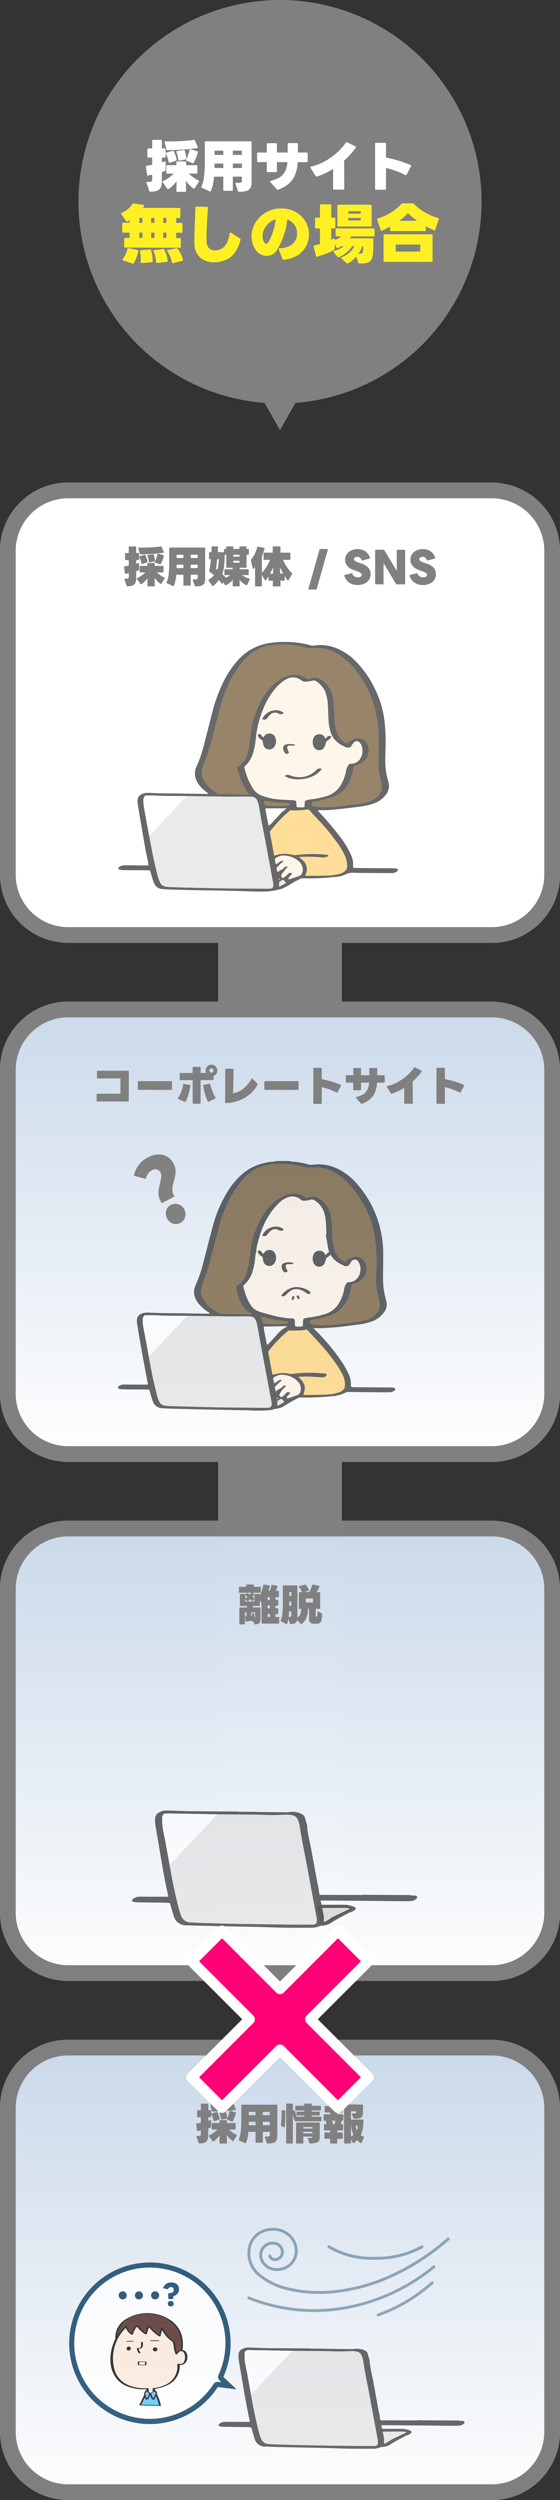 <svg xmlns="http://www.w3.org/2000/svg" xmlns:xlink="http://www.w3.org/1999/xlink" width="106.954" height="477.015" viewBox="0 0 106.954 477.015"><rect x="0" y="0" width="106.954" height="477.015" fill="#333333" stroke="none"/><defs><clipPath id="a"><rect width="53.458" height="47.633" fill="none"/></clipPath><linearGradient id="b" x1="0.5" x2="0.5" y2="1" gradientUnits="objectBoundingBox"><stop offset="0" stop-color="#cad9ea"/><stop offset="1" stop-color="#fff"/></linearGradient><clipPath id="c"><rect width="53.014" height="47.633" fill="none"/></clipPath><clipPath id="e"><rect width="47.064" height="20.138" fill="none"/></clipPath><clipPath id="f"><rect width="14.696" height="17.665" fill="none"/></clipPath><clipPath id="g"><rect width="38.632" height="16.895" fill="#00345a"/></clipPath><clipPath id="i"><rect width="54.558" height="23.345" fill="none"/></clipPath></defs><g transform="translate(-66.499 -9038.837)"><g transform="translate(81.482 9038.837)"><ellipse cx="38.495" cy="38.495" rx="38.495" ry="38.495" transform="translate(0)" fill="gray"/><path d="M8.554,0l8.554,15.135H0Z" transform="translate(47.049 82.081) rotate(180)" fill="gray"/><g transform="translate(8.165 26.675)"><path d="M1.613-17.342a.18.18,0,0,1-.19-.137L.906-19.009a.181.181,0,0,1-.011-.074q0-.116.158-.116h.011a2.888,2.888,0,0,0,.623-.032.331.331,0,0,0,.243-.148.8.8,0,0,0,.053-.338v-.855l-.781.158H1.159a.132.132,0,0,1-.148-.137L.8-22.1v-.021a.154.154,0,0,1,.148-.169q.57-.074,1.034-.169v-1.383H1.233a.149.149,0,0,1-.169-.169v-1.4a.149.149,0,0,1,.169-.169h.749v-1.467a.149.149,0,0,1,.169-.169H3.661a.149.149,0,0,1,.169.169v1.467h.538a.149.149,0,0,1,.169.169v.76q0-.084.116-.116l1.224-.359a.147.147,0,0,1,.063-.011.179.179,0,0,1,.148.095,4.111,4.111,0,0,1,.327.734,6.5,6.5,0,0,1,.232.85v.032a.183.183,0,0,1-.127.179l-1.182.391-.074.011q-.095,0-.127-.137a4.315,4.315,0,0,0-.57-1.562.189.189,0,0,1-.032-.095v.633a.149.149,0,0,1-.169.169H3.829v.9q.359-.106.528-.169l.074-.011q.116,0,.116.137v1.5a.187.187,0,0,1-.137.2l-.581.2v1.636a3.069,3.069,0,0,1-.216,1.288,1.233,1.233,0,0,1-.691.639A3.72,3.72,0,0,1,1.613-17.342Zm3.494-.5a.154.154,0,0,1-.095.032.175.175,0,0,1-.137-.084l-.866-1.224a.169.169,0,0,1-.042-.106q0-.074.106-.127A8.679,8.679,0,0,0,5.17-20a5.815,5.815,0,0,0,.929-.776H4.853a.149.149,0,0,1-.169-.169v-1.277a.149.149,0,0,1,.169-.169H6.605v-.549a.149.149,0,0,1,.169-.169h1.52a.149.149,0,0,1,.169.169v.549h1.984a.149.149,0,0,1,.169.169v1.277a.149.149,0,0,1-.169.169H8.97a8.431,8.431,0,0,0,.913.744,5.8,5.8,0,0,0,.955.565.136.136,0,0,1,.1.127.2.2,0,0,1-.032.106l-.813,1.256a.157.157,0,0,1-.137.084.189.189,0,0,1-.095-.032,6.022,6.022,0,0,1-.739-.654,7.7,7.7,0,0,1-.7-.823l.042,1.921a.149.149,0,0,1-.169.169H6.774a.149.149,0,0,1-.169-.169l.042-1.8a9.857,9.857,0,0,1-.786.839A4.942,4.942,0,0,1,5.107-17.838Zm2.027-5.425q-.127,0-.148-.148a6.26,6.26,0,0,0-.142-.765,4.583,4.583,0,0,0-.227-.7l-.021-.084q0-.116.127-.127l1.246-.19.053-.011a.171.171,0,0,1,.158.127,4.89,4.89,0,0,1,.211.728,4.263,4.263,0,0,1,.106.771.173.173,0,0,1-.148.19l-1.172.211Zm2.766.412a.158.158,0,0,1-.222.074l-1.129-.454q-.106-.042-.106-.127a.154.154,0,0,1,.032-.095,4.657,4.657,0,0,0,.364-.834,8.592,8.592,0,0,0,.269-.992.177.177,0,0,1,.074-.116.155.155,0,0,1,.127-.011l1.256.348a.154.154,0,0,1,.127.2,7.807,7.807,0,0,1-.327,1.056A5.434,5.434,0,0,1,9.9-22.852ZM4.885-25.258a.182.182,0,0,1-.19-.148l-.338-1.341a.147.147,0,0,1-.011-.063q0-.127.158-.127.285.011.855.011,1.319,0,2.528-.079t2.042-.216l.042-.011a.177.177,0,0,1,.169.127l.538,1.246a.263.263,0,0,1,.032.116.083.083,0,0,1-.063.084,23.876,23.876,0,0,1-2.6.28Q6.268-25.258,4.885-25.258Zm7.146-1.52a.149.149,0,0,1,.169-.169h8.6a.149.149,0,0,1,.169.169v7.653a2.149,2.149,0,0,1-.237,1.1,1.27,1.27,0,0,1-.755.554,4.871,4.871,0,0,1-1.425.148.18.18,0,0,1-.19-.137l-.475-1.383a.147.147,0,0,1-.011-.063q0-.127.158-.127h.011l.327.011a1.934,1.934,0,0,0,.507-.047.275.275,0,0,0,.2-.142.831.831,0,0,0,.037-.285V-20.2H17.383v2.533a.149.149,0,0,1-.169.169H15.736a.149.149,0,0,1-.169-.169V-20.2H13.794a8.429,8.429,0,0,1-.612,2.734.142.142,0,0,1-.137.095l-.084-.021-1.488-.7a.143.143,0,0,1-.106-.137.346.346,0,0,1,.021-.084,6.7,6.7,0,0,0,.512-1.979,25.709,25.709,0,0,0,.132-2.876Zm1.858,1.615v.813h1.678v-.813Zm3.494,0v.813h1.731v-.813Zm-3.5,3.314h1.689V-22.7H13.889Zm3.5-.855v.855h1.731V-22.7Zm8.55,5a.234.234,0,0,1-.169-.095l-1.182-1.341a.182.182,0,0,1-.063-.127q0-.106.148-.137a5.922,5.922,0,0,0,1.721-.707,2.771,2.771,0,0,0,.982-1.1,5.1,5.1,0,0,0,.443-1.757l-2.006-.011v1.71a.177.177,0,0,1-.2.2H24.075a.177.177,0,0,1-.2-.2v-1.71H22.217a.177.177,0,0,1-.2-.2V-24.6a.177.177,0,0,1,.2-.2h1.657v-1.583a.177.177,0,0,1,.2-.2h1.531a.177.177,0,0,1,.2.2V-24.8h2.058v-1.6a.177.177,0,0,1,.2-.2h1.552a.177.177,0,0,1,.2.2l-.011,1.6h1.678a.177.177,0,0,1,.2.2v1.436a.177.177,0,0,1-.2.2h-1.71a7.717,7.717,0,0,1-.475,2.343,4.507,4.507,0,0,1-1.182,1.71,6.313,6.313,0,0,1-2.079,1.193Zm7.442-2.523a.2.2,0,0,1-.179-.106l-.961-1.531a.182.182,0,0,1-.042-.116q0-.106.148-.137a9.935,9.935,0,0,0,2.57-.992,12.553,12.553,0,0,0,2.322-1.631,10.367,10.367,0,0,0,1.726-1.937.208.208,0,0,1,.169-.106.249.249,0,0,1,.106.032l1.552.771a.164.164,0,0,1,.116.148.232.232,0,0,1-.053.127,14.935,14.935,0,0,1-2.206,2.438l.032,5.341a.177.177,0,0,1-.2.2H36.731a.177.177,0,0,1-.2-.2l.011-3.768a12.73,12.73,0,0,1-3.082,1.457ZM50.3-20.529a15.363,15.363,0,0,0-1.768-.765,15.223,15.223,0,0,0-1.895-.554V-17.9a.177.177,0,0,1-.2.2H44.753a.177.177,0,0,1-.2-.2v-8.55a.177.177,0,0,1,.2-.2h1.689a.177.177,0,0,1,.2.2v2.618a22.62,22.62,0,0,1,2.444.6,18.855,18.855,0,0,1,2.232.818.169.169,0,0,1,.116.158.263.263,0,0,1-.032.116l-.823,1.531a.184.184,0,0,1-.158.116A.263.263,0,0,1,50.3-20.529Z" transform="translate(3.935 27.232)" fill="#fff"/><path d="M1.2-23.041a.173.173,0,0,1-.2-.2v-1.44a.173.173,0,0,1,.2-.2h.83V-25.9H.835a.173.173,0,0,1-.2-.2v-1.477a.173.173,0,0,1,.2-.2h1.2v-.525q-.269.2-.391.269a.179.179,0,0,1-.11.037.182.182,0,0,1-.159-.1L.481-29.424a.219.219,0,0,1-.037-.11.181.181,0,0,1,.122-.159,4.425,4.425,0,0,0,1.178-.72,4.113,4.113,0,0,0,.836-.94.254.254,0,0,1,.244-.11l1.855.256q.146.012.146.134a.3.3,0,0,1-.037.134l-.207.33h6.957a.173.173,0,0,1,.2.2v1.526a.173.173,0,0,1-.2.2h-.586v.928h.989a.173.173,0,0,1,.2.2v1.477a.173.173,0,0,1-.2.2h-.989v1.025h.683a.173.173,0,0,1,.2.2v1.44a.173.173,0,0,1-.2.2Zm2.7-5.651v.928h.6v-.928Zm2.27,0v.928h.61v-.928Zm2.307,0v.928h.6v-.928ZM3.9-25.9v1.025h.6V-25.9Zm2.27,0v1.025h.61V-25.9Zm2.307,0v1.025h.6V-25.9ZM2.861-20.076a.182.182,0,0,1-.256.085L.8-20.6q-.122-.037-.122-.134a.2.2,0,0,1,.049-.122,4.583,4.583,0,0,0,.891-1.928.176.176,0,0,1,.232-.159l1.721.366a.173.173,0,0,1,.146.232,7.27,7.27,0,0,1-.342,1.19A6.524,6.524,0,0,1,2.861-20.076Zm7.433.024q-.122,0-.159-.171a5.124,5.124,0,0,0-.33-1.074,5.432,5.432,0,0,0-.561-1.037.2.2,0,0,1-.049-.122q0-.085.134-.122l1.623-.33a.17.17,0,0,1,.073-.012.22.22,0,0,1,.171.085,4.808,4.808,0,0,1,.629.982,5.685,5.685,0,0,1,.421,1.1l.012.061q0,.134-.159.171l-1.745.452ZM7.279-20.1q-.171,0-.171-.183a4.754,4.754,0,0,0-.146-1.037,5.724,5.724,0,0,0-.354-1.013l-.024-.085q0-.122.159-.146l1.684-.2.049-.012a.2.2,0,0,1,.183.134,5.577,5.577,0,0,1,.427,1.013,5.868,5.868,0,0,1,.244,1.086v.037a.164.164,0,0,1-.171.183l-1.843.22Zm-2.966.012q-.183,0-.159-.2a4.451,4.451,0,0,0,.037-.6A6.92,6.92,0,0,0,4.032-22.3v-.061a.153.153,0,0,1,.159-.171l1.733-.159h.024a.213.213,0,0,1,.207.159,7.118,7.118,0,0,1,.226,1.05,6.294,6.294,0,0,1,.067,1.037.174.174,0,0,1-.183.2l-1.928.159Zm17.746-1.867A3.952,3.952,0,0,1,20.417-20.7a5.444,5.444,0,0,1-2.215.47,4.5,4.5,0,0,1-1.825-.366,3.162,3.162,0,0,1-1.367-1.147,3.7,3.7,0,0,1-.58-1.965q-.012-.268-.012-.915,0-1.2.122-4.028l.073-1.989q0-.232.244-.232l1.928.049q.244,0,.22.244l-.049.769q-.11,1.733-.165,2.868t-.055,2.063q0,.452.012.659a1.76,1.76,0,0,0,.482,1.294,1.608,1.608,0,0,0,1.141.427,2.472,2.472,0,0,0,1-.22,2.438,2.438,0,0,0,.842-.6,2.989,2.989,0,0,0,.568-.946,8.667,8.667,0,0,0,.384-1.458q.037-.183.171-.183a.21.21,0,0,1,.134.049L23.108-24.8a.256.256,0,0,1,.11.317,8.792,8.792,0,0,1-.47,1.361A6.622,6.622,0,0,1,22.059-21.955Zm9.385,1.22a.245.245,0,0,1-.232-.183l-.659-1.721-.024-.1q0-.159.22-.171a4.364,4.364,0,0,0,1.9-.47A2.6,2.6,0,0,0,33.714-24.4a2.707,2.707,0,0,0,.33-1.306,2.865,2.865,0,0,0-.5-1.666A2.7,2.7,0,0,0,32.152-28.4a12.062,12.062,0,0,1-.677,3.088,12.073,12.073,0,0,1-1.422,2.941,1.908,1.908,0,0,1-.775.671,2.349,2.349,0,0,1-1.031.232,2.387,2.387,0,0,1-1.568-.549,3.447,3.447,0,0,1-1.007-1.4,4.615,4.615,0,0,1-.342-1.739,5.09,5.09,0,0,1,.543-2.258,5.633,5.633,0,0,1,1.666-1.977,5.154,5.154,0,0,1,1.6-.836,6.035,6.035,0,0,1,1.849-.287,5.685,5.685,0,0,1,2.685.635A4.884,4.884,0,0,1,35.594-28.1a4.818,4.818,0,0,1,.708,2.593,4.538,4.538,0,0,1-.616,2.319,4.746,4.746,0,0,1-1.715,1.715,5.45,5.45,0,0,1-2.49.738Zm-1.513-7.7a3.288,3.288,0,0,0-1.251.683,3.715,3.715,0,0,0-.9,1.153,3.013,3.013,0,0,0-.336,1.373,1.983,1.983,0,0,0,.439,1.318.335.335,0,0,0,.269.134.364.364,0,0,0,.317-.2,8.677,8.677,0,0,0,.982-2.166A9.312,9.312,0,0,0,29.931-28.436Zm16,8.409a.223.223,0,0,1-.22-.171l-.378-1.111a5.373,5.373,0,0,1-1.587,1.281.2.2,0,0,1-.11.024.215.215,0,0,1-.159-.061l-.94-.891a.143.143,0,0,1-.073-.122q0-.073.134-.134a4.856,4.856,0,0,0,1.428-.873,3.911,3.911,0,0,0,.94-1.227h-.415a5.3,5.3,0,0,1-1.1,1.245A5.133,5.133,0,0,1,42-21.211a.21.21,0,0,1-.085.012.22.22,0,0,1-.171-.085l-.72-.891a.2.2,0,0,1-.049-.122q0-.1.146-.134a4.466,4.466,0,0,0,1.025-.366,3.414,3.414,0,0,0,.757-.513h-.452a3.41,3.41,0,0,1-.635.366l-.085.024q-.085,0-.171-.122l-.342-.647v.867a.225.225,0,0,1-.1.207,11.2,11.2,0,0,1-1.489.714,15.5,15.5,0,0,1-1.745.592.17.17,0,0,1-.073.012q-.134,0-.171-.159l-.452-1.782a.17.17,0,0,1-.012-.073q0-.122.159-.159a10.746,10.746,0,0,0,1.074-.244v-2.978h-.744a.173.173,0,0,1-.2-.2v-1.66a.173.173,0,0,1,.2-.2h.744V-31.1a.173.173,0,0,1,.2-.2h1.757a.173.173,0,0,1,.2.2v2.355h.574a.173.173,0,0,1,.2.2v1.66a.173.173,0,0,1-.2.2h-.574v2.148l.427-.22a.219.219,0,0,1,.11-.037q.122,0,.122.171v.122a2.781,2.781,0,0,0,1.233-.671H41.6a.173.173,0,0,1-.2-.2V-26.5a.173.173,0,0,1,.2-.2H48.64a.173.173,0,0,1,.2.2v1.123a.173.173,0,0,1-.2.2H44.369l-.269.366h4.3a.173.173,0,0,1,.2.2q0,1.477-.037,2.258a4.115,4.115,0,0,1-.256,1.44,1.3,1.3,0,0,1-.683.7,3.337,3.337,0,0,1-1.294.2Zm-4-7.03a.173.173,0,0,1-.2-.2v-3.771a.173.173,0,0,1,.2-.2h6.139a.173.173,0,0,1,.2.2v3.771a.173.173,0,0,1-.2.2Zm4.565,3.747a6.005,6.005,0,0,1-.732,1.44,1.718,1.718,0,0,0,.537-.043.392.392,0,0,0,.238-.177.991.991,0,0,0,.092-.366q.037-.4.037-.854Zm-2.685-5.382v.464H46.2v-.464Zm2.392-.83v-.452H43.807v.452Zm14.755.842a.172.172,0,0,1,.134.244l-.659,1.989a.176.176,0,0,1-.092.128.163.163,0,0,1-.153-.018q-.806-.354-1.55-.769v.72a.173.173,0,0,1-.2.2H52.009a.173.173,0,0,1-.2-.2v-.659q-.659.366-1.55.769a.4.4,0,0,1-.1.024q-.11,0-.146-.134l-.683-1.977-.012-.085a.167.167,0,0,1,.146-.171A9.95,9.95,0,0,0,52.076-29.8a8.784,8.784,0,0,0,1.873-1.574.338.338,0,0,1,.244-.11h1.9a.292.292,0,0,1,.232.1,10.19,10.19,0,0,0,2.1,1.6A11.118,11.118,0,0,0,60.955-28.68Zm-3.991.525a14.979,14.979,0,0,1-1.77-1.465,8.423,8.423,0,0,1-1.635,1.465ZM59.71-25.58a.173.173,0,0,1,.2.2v4.87a.173.173,0,0,1-.2.2H50.752a.173.173,0,0,1-.2-.2v-4.87a.173.173,0,0,1,.2-.2Zm-2.148,3.3v-1.343H52.875v1.343Z" transform="translate(-0.444 43.608)" fill="#fff023"/></g></g><g transform="translate(66.499 9130.918)"><rect width="268.351" height="23.649" transform="translate(65.301 3.747) rotate(90)" fill="gray"/><g transform="translate(0 0)"><rect width="106.954" height="87.82" rx="13" transform="translate(0)" fill="#fff"/><path d="M13,3A10.011,10.011,0,0,0,3,13V74.82a10.011,10.011,0,0,0,10,10H93.954a10.011,10.011,0,0,0,10-10V13a10.011,10.011,0,0,0-10-10H13m0-3H93.954a13,13,0,0,1,13,13V74.82a13,13,0,0,1-13,13H13a13,13,0,0,1-13-13V13A13,13,0,0,1,13,0Z" transform="translate(0)" fill="gray"/><path d="M-50.8-4.315a.139.139,0,0,1-.146-.105l-.4-1.176a.139.139,0,0,1-.008-.057q0-.089.122-.089h.008a2.219,2.219,0,0,0,.478-.024.254.254,0,0,0,.187-.114.615.615,0,0,0,.041-.26V-6.8l-.6.122h-.032a.1.1,0,0,1-.114-.105l-.162-1.192v-.016a.118.118,0,0,1,.114-.13q.438-.057.795-.13V-9.311H-51.1a.115.115,0,0,1-.13-.13v-1.079a.115.115,0,0,1,.13-.13h.576v-1.127a.115.115,0,0,1,.13-.13h1.16a.115.115,0,0,1,.13.13v1.127h.414a.115.115,0,0,1,.13.13v.584q0-.065.089-.089l.941-.276a.113.113,0,0,1,.049-.008.138.138,0,0,1,.114.073,3.158,3.158,0,0,1,.251.564,5,5,0,0,1,.178.653v.024a.141.141,0,0,1-.1.138l-.908.3L-48-8.548q-.073,0-.1-.105a3.316,3.316,0,0,0-.438-1.2.145.145,0,0,1-.024-.073v.487a.115.115,0,0,1-.13.13H-49.1v.689q.276-.081.406-.13l.057-.008q.089,0,.089.105V-7.5a.144.144,0,0,1-.105.154l-.446.154v1.257a2.358,2.358,0,0,1-.166.989.948.948,0,0,1-.531.491A2.858,2.858,0,0,1-50.8-4.315ZM-48.12-4.7a.119.119,0,0,1-.073.024.135.135,0,0,1-.105-.065l-.665-.941A.13.13,0,0,1-49-5.758q0-.057.081-.1a6.669,6.669,0,0,0,.843-.5,4.468,4.468,0,0,0,.714-.6h-.957a.115.115,0,0,1-.13-.13v-.981a.115.115,0,0,1,.13-.13h1.346v-.422a.115.115,0,0,1,.13-.13h1.168a.115.115,0,0,1,.13.13v.422h1.525a.115.115,0,0,1,.13.13v.981a.115.115,0,0,1-.13.13h-1.135a6.479,6.479,0,0,0,.7.572,4.458,4.458,0,0,0,.734.434.1.1,0,0,1,.073.1.156.156,0,0,1-.024.081l-.624.965a.121.121,0,0,1-.105.065.145.145,0,0,1-.073-.024,4.627,4.627,0,0,1-.568-.5,5.916,5.916,0,0,1-.535-.633l.032,1.476a.115.115,0,0,1-.13.13h-1.168a.115.115,0,0,1-.13-.13l.032-1.387a7.574,7.574,0,0,1-.6.645A3.8,3.8,0,0,1-48.12-4.7Zm1.557-4.169q-.1,0-.114-.114a4.813,4.813,0,0,0-.109-.588,3.521,3.521,0,0,0-.174-.539l-.016-.065q0-.089.1-.1l.957-.146.041-.008a.132.132,0,0,1,.122.1,3.756,3.756,0,0,1,.162.56,3.277,3.277,0,0,1,.081.592.133.133,0,0,1-.114.146l-.9.162Zm2.125.316a.121.121,0,0,1-.17.057l-.868-.349q-.081-.032-.081-.1a.119.119,0,0,1,.024-.073,3.578,3.578,0,0,0,.28-.641,6.6,6.6,0,0,0,.207-.762.136.136,0,0,1,.057-.089.119.119,0,0,1,.1-.008l.965.268a.118.118,0,0,1,.1.154,6,6,0,0,1-.251.811A4.175,4.175,0,0,1-44.438-8.548ZM-48.29-10.4a.14.14,0,0,1-.146-.114l-.26-1.03a.113.113,0,0,1-.008-.049q0-.1.122-.1.219.008.657.008,1.014,0,1.942-.061t1.569-.166l.032-.008a.136.136,0,0,1,.13.1l.414.957a.2.2,0,0,1,.024.089.064.064,0,0,1-.049.065,18.344,18.344,0,0,1-2,.215Q-47.228-10.4-48.29-10.4Zm5.49-1.168a.115.115,0,0,1,.13-.13h6.61a.115.115,0,0,1,.13.13v5.88a1.651,1.651,0,0,1-.182.847.976.976,0,0,1-.58.426,3.743,3.743,0,0,1-1.095.114.139.139,0,0,1-.146-.105L-38.3-5.467a.113.113,0,0,1-.008-.049q0-.1.122-.1h.008l.251.008a1.486,1.486,0,0,0,.389-.036.211.211,0,0,0,.15-.109.639.639,0,0,0,.028-.219v-.543h-1.33v1.946a.115.115,0,0,1-.13.13h-1.135a.115.115,0,0,1-.13-.13V-6.513h-1.362a6.476,6.476,0,0,1-.47,2.1.109.109,0,0,1-.105.073l-.065-.016-1.144-.535A.11.11,0,0,1-43.311-5a.265.265,0,0,1,.016-.065A5.148,5.148,0,0,0-42.9-6.582a19.753,19.753,0,0,0,.1-2.21Zm1.427,1.241V-9.7h1.289v-.624Zm2.684,0V-9.7h1.33v-.624Zm-2.693,2.547h1.3v-.657h-1.289Zm2.693-.657v.657h1.33v-.657Zm4.29,4.071a.13.13,0,0,1-.081.032.105.105,0,0,1-.1-.057l-.706-1.006a.156.156,0,0,1-.024-.081.116.116,0,0,1,.065-.1,4.09,4.09,0,0,0,.543-.385,3.74,3.74,0,0,0,.454-.442,10.067,10.067,0,0,0-.843-.665.159.159,0,0,1-.065-.17q.178-.884.324-2.222h-.235a.115.115,0,0,1-.13-.13v-1.095a.115.115,0,0,1,.13-.13h.341q.024-.5.024-.973a.115.115,0,0,1,.13-.13h.965a.115.115,0,0,1,.13.13l-.032.973h1.168V-11.3a.115.115,0,0,1,.13-.13h.316v-.357a.115.115,0,0,1,.13-.13h1.079a.115.115,0,0,1,.13.13v.357h1.176v-.357a.115.115,0,0,1,.13-.13h1.087a.115.115,0,0,1,.13.13v.357h.324a.115.115,0,0,1,.13.13v.843a.115.115,0,0,1-.13.13h-.324v2.352a.115.115,0,0,1-.13.13h-1.168v.292h1.581a.115.115,0,0,1,.13.13v.868a.115.115,0,0,1-.13.13l-1.127-.032a2.892,2.892,0,0,0,.62.4,3.769,3.769,0,0,0,.758.28q.1.024.1.1a.265.265,0,0,1-.016.065L-27.9-4.574a.109.109,0,0,1-.105.073.133.133,0,0,1-.073-.016,3.611,3.611,0,0,1-.718-.458,3.881,3.881,0,0,1-.58-.572l.049,1.127a.115.115,0,0,1-.13.13h-1.1a.115.115,0,0,1-.13-.13l.049-1.111a4.2,4.2,0,0,1-.612.572,3.825,3.825,0,0,1-.75.458l-.057.016q-.057,0-.114-.081l-.251-.478-.162.211a.1.1,0,0,1-.089.057q-.032,0-.089-.057-.268-.333-.56-.657a5.372,5.372,0,0,1-.495.6A5.14,5.14,0,0,1-34.4-4.364Zm.754-5.093q-.089,1.062-.219,1.809l.268.195a5.892,5.892,0,0,0,.211-1.022q.065-.543.073-.981Zm.965,2.822a7.746,7.746,0,0,1,.706.7,3.273,3.273,0,0,0,.827-.519l-.981.032a.115.115,0,0,1-.13-.13v-.868a.115.115,0,0,1,.13-.13h1.435v-.292h-1.071a.115.115,0,0,1-.13-.13v-2.352h-.316a19.7,19.7,0,0,1-.1,2.141,6.086,6.086,0,0,1-.365,1.549Zm2.125-2.547V-8.8h1.176v-.381Zm0-1.144v.373h1.176v-.373Zm9.489.973A8.452,8.452,0,0,0-19.354-6.8a.14.14,0,0,1,.049.1.156.156,0,0,1-.024.081l-.681,1.152q-.041.065-.089.065a.135.135,0,0,1-.089-.049,8.039,8.039,0,0,1-.551-.795v.746a.115.115,0,0,1-.13.13h-.7l.024.957a.115.115,0,0,1-.13.13H-22.9q-.122,0-.122-.13L-23-5.377h-.714a.115.115,0,0,1-.13-.13v-.7a8.347,8.347,0,0,1-.511.754.1.1,0,0,1-.081.049.116.116,0,0,1-.1-.073l-.56-1.022V-4.42a.115.115,0,0,1-.13.13h-1.046a.115.115,0,0,1-.13-.13V-8a3.1,3.1,0,0,1-.276.333.133.133,0,0,1-.081.049q-.065,0-.089-.1L-27.2-9.246a.113.113,0,0,1-.008-.049.165.165,0,0,1,.049-.122,4.449,4.449,0,0,0,.7-1.054,6.86,6.86,0,0,0,.474-1.306.118.118,0,0,1,.154-.1l1.135.227q.138.024.1.154a9.479,9.479,0,0,1-.495,1.452v3.155a7.778,7.778,0,0,0,.876-1.139,7.982,7.982,0,0,0,.681-1.326h-1.111a.115.115,0,0,1-.13-.13v-1.111a.115.115,0,0,1,.13-.13h1.614v-1.062a.115.115,0,0,1,.13-.13h1.225a.115.115,0,0,1,.13.13v1.062h1.76a.115.115,0,0,1,.13.13v1.111a.115.115,0,0,1-.13.13Zm.049,2.628q-.3-.519-.616-1.217l.032,1.217Zm-1.93-1.168q-.308.641-.592,1.168h.568Zm6.869,4.209q-.154,0-.13-.162L-14.09-11.3a.159.159,0,0,1,.162-.122h1.3a.12.12,0,0,1,.109.045.152.152,0,0,1,.012.118L-14.626-3.8a.138.138,0,0,1-.154.114Zm9.27-.86A2.759,2.759,0,0,1-8.409-5,2.437,2.437,0,0,1-9.346-6.3l-.008-.057a.117.117,0,0,1,.105-.122L-8-6.788l.049-.008a.127.127,0,0,1,.13.1,1.068,1.068,0,0,0,.4.519,1.215,1.215,0,0,0,.661.162,1.069,1.069,0,0,0,.531-.114.368.368,0,0,0,.2-.341.455.455,0,0,0-.195-.381,2.618,2.618,0,0,0-.641-.308L-7.554-7.4a2.731,2.731,0,0,1-1.212-.77A1.8,1.8,0,0,1-9.2-9.392a1.8,1.8,0,0,1,.316-1.038,2.1,2.1,0,0,1,.856-.718,2.759,2.759,0,0,1,1.2-.255A2.61,2.61,0,0,1-5.364-11a2.273,2.273,0,0,1,.892,1.225.139.139,0,0,1,.008.057.117.117,0,0,1-.105.122l-1.306.357-.057.008a.146.146,0,0,1-.13-.1,1.023,1.023,0,0,0-.333-.466.8.8,0,0,0-.462-.134.806.806,0,0,0-.458.118.374.374,0,0,0-.174.328.448.448,0,0,0,.207.365,2.737,2.737,0,0,0,.71.324l.495.162a3,3,0,0,1,1.322.795,1.887,1.887,0,0,1,.422,1.281,1.794,1.794,0,0,1-.312,1.034,2.086,2.086,0,0,1-.876.718A3.041,3.041,0,0,1-6.808-4.542Zm3.479-.13q-.138,0-.138-.146v-6.31q0-.146.138-.146h1.46a.185.185,0,0,1,.17.1L.662-7.251v-3.877a.129.129,0,0,1,.146-.146H2.13q.138,0,.138.146v6.31q0,.146-.138.146H.678a.174.174,0,0,1-.17-.1L-1.86-8.711v3.893q0,.146-.138.146Zm8.986.13A2.759,2.759,0,0,1,4.056-5,2.437,2.437,0,0,1,3.119-6.3l-.008-.057a.117.117,0,0,1,.105-.122l1.249-.308L4.514-6.8a.127.127,0,0,1,.13.1,1.068,1.068,0,0,0,.4.519,1.215,1.215,0,0,0,.661.162,1.069,1.069,0,0,0,.531-.114.368.368,0,0,0,.2-.341.455.455,0,0,0-.195-.381A2.618,2.618,0,0,0,5.6-7.162L4.911-7.4A2.731,2.731,0,0,1,3.7-8.175a1.8,1.8,0,0,1-.434-1.217,1.8,1.8,0,0,1,.316-1.038,2.1,2.1,0,0,1,.856-.718,2.759,2.759,0,0,1,1.2-.255A2.61,2.61,0,0,1,7.1-11a2.273,2.273,0,0,1,.892,1.225A.139.139,0,0,1,8-9.716a.117.117,0,0,1-.105.122L6.59-9.238l-.057.008a.146.146,0,0,1-.13-.1,1.023,1.023,0,0,0-.333-.466.8.8,0,0,0-.462-.134.806.806,0,0,0-.458.118.374.374,0,0,0-.174.328.448.448,0,0,0,.207.365,2.737,2.737,0,0,0,.71.324l.495.162a3,3,0,0,1,1.322.795,1.887,1.887,0,0,1,.422,1.281,1.794,1.794,0,0,1-.312,1.034,2.086,2.086,0,0,1-.876.718A3.041,3.041,0,0,1,5.658-4.542Z" transform="translate(75.114 24.093)" fill="gray"/><g transform="translate(22.587 30.406)"><g opacity="0.592" clip-path="url(#a)"><path d="M93.659,27.707c-.11-.436-.241-.869-.312-1.312a16.362,16.362,0,0,1-.155-3.074,45.673,45.673,0,0,0-.069-5.787,22.169,22.169,0,0,0-.473-3.047A20.436,20.436,0,0,0,88.733,6.6a12,12,0,0,0-3.675-3.18,6.653,6.653,0,0,0-4.016-.888,5.537,5.537,0,0,0-1.147.036c-.052.017-.123-.025-.185-.041-.27-.07-.538-.144-.809-.21a15.7,15.7,0,0,0-6.38-.32,7.739,7.739,0,0,0-4.015,1.9,14.73,14.73,0,0,0-2.254,2.635,22.633,22.633,0,0,0-3.021,6.509c-.52,1.812-.953,3.649-1.438,5.471A42.641,42.641,0,0,1,59.859,24.7a8.135,8.135,0,0,0-.292.984,2.255,2.255,0,0,0,.06,1.391,4.981,4.981,0,0,0,.8,1.46,7.17,7.17,0,0,0,2.238,1.828h1.414c.472,0,.945-.007,1.416,0,.493.01.985.055,1.478.049a8.735,8.735,0,0,0,1.5,0c-.231-.346-.45-.635-.628-.947a13.712,13.712,0,0,1-1.4-3.376,1.908,1.908,0,0,0-.332-.794,4.23,4.23,0,0,0,2.112-2.759,8.434,8.434,0,0,0,.276-1.189c.145-.975.267-1.954.387-2.932a12.475,12.475,0,0,1,.434-2.27,21.306,21.306,0,0,1,1.2-3.047,12.283,12.283,0,0,1,2.565-3.6A7.194,7.194,0,0,1,76.1,7.721a3.861,3.861,0,0,1,3.319.511c.105.071.214.138.325.209.113-.047.209-.091.308-.128a2.48,2.48,0,0,1,2.439.323,4.37,4.37,0,0,1,.678.59,5.423,5.423,0,0,1,1.393,2.85c.093.591.123,1.194.159,1.793.054.9.071,1.8.138,2.7a7.405,7.405,0,0,0,.517,2.248,3.29,3.29,0,0,0,1.857,1.842c.149-.13.271-.251.408-.353a2.722,2.722,0,0,1,1.989-.57,1.708,1.708,0,0,1,1.482,1.081,2.894,2.894,0,0,1,.013,2.316A2.851,2.851,0,0,1,89.6,24.623c-.329.151-.683.247-1.031.37-.163.669-.3,1.3-.47,1.913a7.006,7.006,0,0,1-.792,1.753,5.462,5.462,0,0,1-2.863,2.281,17.726,17.726,0,0,1-3.174.8c-.25.045-.5.1-.764.149a.946.946,0,0,0,.091.728c.306.05.621.11.939.153a16.467,16.467,0,0,0,3.723-.056c1.345-.12,2.684-.3,4.024-.473a8.991,8.991,0,0,0,2.493-.594,3.7,3.7,0,0,0,1.812-1.573,2.127,2.127,0,0,0,.284-1.043,5.159,5.159,0,0,0-.212-1.329" transform="translate(-43.521 -1.317)" fill="#512f00"/><path d="M104.114,113.122c-.1-.018-.205-.073-.29.063l.162.749a16.221,16.221,0,0,0,4.619-.041c.009-.11.016-.189.03-.354-.3-.031-.526-.07-.758-.076a24.933,24.933,0,0,1-3.762-.341" transform="translate(-75.964 -82.747)" fill="#512f00"/><path d="M115.138,119.061a16.865,16.865,0,0,1-3.4.165,25.437,25.437,0,0,0-3.92,4.113l.848,4.548c.46-.116.848-.248,1.246-.306a5.57,5.57,0,0,1,2.171.13,1.59,1.59,0,0,0,.629.079,26.053,26.053,0,0,1,6.162-.051c.053.005.1.053.141.074,0,.046.013.074,0,.084a.73.73,0,0,1-.135.132,1.691,1.691,0,0,1-1.183.177,25.738,25.738,0,0,0-3.728-.1c-.16,0-.319.026-.565.046.13.117.188.172.249.223.18.152.373.291.538.457a2.22,2.22,0,0,1,.491,2.6c-.033.077-.062.155-.1.261.152.015.277.038.4.037,1.288-.012,2.576-.006,3.862-.052a8.83,8.83,0,0,0,2.35-.337,2.9,2.9,0,0,0,.969-.491,1.076,1.076,0,0,0,.434-.888,4.8,4.8,0,0,0-.28-1.7,10.855,10.855,0,0,0-1.331-2.417,39.773,39.773,0,0,0-3.464-4.313q-1.051-1.131-2.105-2.259a2.1,2.1,0,0,0-.281-.21" transform="translate(-78.888 -87.112)" fill="#ffc753"/><path d="M112.122,38.227a1.834,1.834,0,0,0-.367-.6.726.726,0,0,0-1.084-.017c-.137.163-.262.338-.387.511-.1.137-.188.28-.3.441l-.741.054-.882-.463a4.234,4.234,0,0,1-2.17-2.589,8.523,8.523,0,0,1-.373-2.083c-.049-.963-.078-1.927-.133-2.89a8.4,8.4,0,0,0-.479-2.581,4.31,4.31,0,0,0-1.663-1.993.822.822,0,0,0-.788-.173,7.53,7.53,0,0,1-1.522.183.758.758,0,0,1-.418-.119,2.688,2.688,0,0,1-.314-.223A2.5,2.5,0,0,0,98,25.452a3.96,3.96,0,0,0-.889.508,10.218,10.218,0,0,0-1.186,1.08,13.637,13.637,0,0,0-2.461,3.9A20.264,20.264,0,0,0,91.9,37.018a12.3,12.3,0,0,1-.459,2.461,5.64,5.64,0,0,1-1.59,2.673.965.965,0,0,0-.119.168c.048.2.091.411.146.617a12.673,12.673,0,0,0,1.4,3.306,3.48,3.48,0,0,0,1.888,1.573,12.084,12.084,0,0,0,3.13.686c.834.052,1.669.093,2.5.136a1.508,1.508,0,0,1,.827.182c.029.355.058.713.091,1.119a4.349,4.349,0,0,0,1.476.033c.089-.412-.021-.838.191-1.235a3.279,3.279,0,0,1,1.04-.246,19.5,19.5,0,0,0,3.017-.631,4.732,4.732,0,0,0,2.848-2.353,7.618,7.618,0,0,0,.868-2.476,2.56,2.56,0,0,1,.6-1.286.435.435,0,0,1,.091-.039c.107-.009.213-.019.32-.023a2.016,2.016,0,0,0,1.772-1.1,2.782,2.782,0,0,0,.177-2.362m-16.548.032a1.172,1.172,0,0,1-2.237-.286c-.052-.229-.078-.464-.12-.716-.676-.431-.766-.535-.932-1.056a.479.479,0,0,1,.549-.138l.439.554c.2,0,.221-.155.3-.244a1.209,1.209,0,0,1,2.108.395,1.778,1.778,0,0,1-.108,1.49m.85-6.07c-.1-.039-.19-.1-.29-.136a1.284,1.284,0,0,0-1.427.26c-.261.248-.484.536-.771.859a.744.744,0,0,1-.774.005A2.725,2.725,0,0,1,95.15,31.55a2.322,2.322,0,0,1,2.13.462c-.385.276-.528.307-.856.177m.716,6.566a.669.669,0,0,1,.4-.676c.058-.028.117-.053.178-.075a3.417,3.417,0,0,1,1.79.073,1.977,1.977,0,0,1-.452.179,3.5,3.5,0,0,1-.51-.044c-.512-.044-.724.208-.566.7a5.251,5.251,0,0,0,.3.638c-.269.332-.6.348-.822.032a1.516,1.516,0,0,1-.315-.83m.318,5.284a.811.811,0,0,1,.822-.187,4.3,4.3,0,0,1,.427.139,4.484,4.484,0,0,0,4.747-1.072.928.928,0,0,1,.858-.317.353.353,0,0,1,.113.054c.017.01.027.032.072.088-1.755,2.3-5.644,2.277-7.038,1.3m7.966-6.625c-.133.388-.221.718-.358,1.025a1.115,1.115,0,0,1-.764.637,1.129,1.129,0,0,1-1.326-.645,2.022,2.022,0,0,1-.041-1.621,1.1,1.1,0,0,1,.971-.731,1.11,1.11,0,0,1,1.122.461c.072.105.136.215.225.357l.474-.5h.616c-.124.583-.594.787-.919,1.016" transform="translate(-65.657 -18.453)" fill="#ffefdd"/><path d="M115.884,152.82a4.48,4.48,0,0,0-2.614-.962,2.408,2.408,0,0,0-1.829.63c.046.283.081.536.131.787.019.1.036.215.2.228.23-.17.469-.349.711-.525a.572.572,0,0,1,.638-.046,9.754,9.754,0,0,0-1.334,1.245,1.487,1.487,0,0,0,.2.846,3.07,3.07,0,0,1,.614-.413,1.788,1.788,0,0,0,.622-.436,1.062,1.062,0,0,1,.31-.219.219.219,0,0,1,.331.124c-.095.1-.206.192-.3.3-.257.315-.518.627-.752.958a.673.673,0,0,0-.034.764.854.854,0,0,0,.348-.009,2.158,2.158,0,0,0,.464-.337c.191-.171.367-.359.554-.546a.619.619,0,0,1,.628.108c-.148.163-.273.3-.4.436a1.157,1.157,0,0,0-.359.588c.1.022.171.061.221.045q.975-.322,1.945-.661a.732.732,0,0,0,.407-.393,1.643,1.643,0,0,0,.183-.931,2.272,2.272,0,0,0-.887-1.583" transform="translate(-81.537 -111.105)" fill="#ffefdd"/><path d="M52.937,43.216a3.51,3.51,0,0,0-.577-.034c-1.438-.009-2.876-.013-4.314-.023q-1.416-.01-2.832-.035a2.484,2.484,0,0,1-.361-.059c0-.333.014-.631,0-.927a4.645,4.645,0,0,0-.446-1.6,16.24,16.24,0,0,0-1.955-3.246,61.368,61.368,0,0,0-4.116-4.862c-.076-.081-.236-.139-.144-.313a1.12,1.12,0,0,1,.186-.021,24.347,24.347,0,0,0,3.468-.171c1.366-.129,2.729-.3,4.09-.477a13.124,13.124,0,0,0,2.884-.634,5.025,5.025,0,0,0,2.266-1.632,2.646,2.646,0,0,0,.523-2.417c-.021-.083-.047-.165-.072-.247A13.888,13.888,0,0,1,51,22.256c.017-1.137.064-2.273.063-3.41a32.539,32.539,0,0,0-.171-3.339,19.065,19.065,0,0,0-2.115-7.041A19.106,19.106,0,0,0,45.249,3.58a10.757,10.757,0,0,0-3.269-2.25A8.159,8.159,0,0,0,37.458.669c-.148.023-.3.042-.411.059a17.781,17.781,0,0,0-4.4-.717,19.362,19.362,0,0,0-4.165.265,9.946,9.946,0,0,0-5.517,3.088A17.685,17.685,0,0,0,20.2,7.383a28.616,28.616,0,0,0-2.18,5.833c-.532,2.01-1.021,4.032-1.563,6.039a23.6,23.6,0,0,1-1.556,4.625,2.635,2.635,0,0,0-.26,1.182,3.454,3.454,0,0,0,.664,2.046,6.817,6.817,0,0,0,1.54,1.542c.113.085.214.186.4.35-.322,0-.534,0-.746,0-1.737-.027-3.475-.058-5.212-.083-.923-.013-1.846-.008-2.768-.028-.986-.021-1.971-.074-2.957-.09a2.323,2.323,0,0,0-1.284.356,1.2,1.2,0,0,0-.571.888,4.122,4.122,0,0,0,.067,1.28c.191,1.142.39,2.282.583,3.423.421,2.494.827,4.991,1.388,7.46a2.789,2.789,0,0,1,.027.415c-.239.009-.45.024-.66.022q-1.811-.012-3.622-.032H1.382a2,2,0,0,0-1.056.228A.524.524,0,0,0,0,43.26c.077.058.164.173.268.192a5.273,5.273,0,0,0,.892.093l.334,0c1.348.012,2.7.015,4.044.023.167,0,.334.019.515.03.052.164.1.3.142.446.191.614.356,1.237.578,1.84a1.862,1.862,0,0,0,1.761,1.281c.471.03.942.06,1.413.073q2.444.071,4.889.128c1.244.027,2.489.036,3.733.058q1.962.035,3.925.082c1.737.044,3.473.152,5.211.117a8.955,8.955,0,0,0,1.666-.11,17.109,17.109,0,0,0,1.751-.375,7.213,7.213,0,0,0,1.209-.59c.451-.247.883-.527,1.332-.777.392-.218.8-.415,1.266-.658.263,0,.606-.006.949,0a45.774,45.774,0,0,0,5.525-.272,5.276,5.276,0,0,0,1.932-.452,3.275,3.275,0,0,1,1.858-.329c.107.009.215,0,.322,0q2.446.022,4.893.043c.6,0,1.2,0,1.8,0a1.566,1.566,0,0,0,1.073-.362c.081-.071.1-.207.174-.358a3.789,3.789,0,0,0-.521-.173m-36.031-16a4.976,4.976,0,0,1-.8-1.46,2.253,2.253,0,0,1-.06-1.391,8.106,8.106,0,0,1,.292-.984,42.627,42.627,0,0,0,1.936-6.192c.485-1.823.917-3.66,1.438-5.472a22.639,22.639,0,0,1,3.021-6.509,14.729,14.729,0,0,1,2.254-2.635A7.736,7.736,0,0,1,29,.677a15.711,15.711,0,0,1,6.38.32c.27.065.539.14.809.21.062.016.133.058.185.041a5.52,5.52,0,0,1,1.147-.036,6.654,6.654,0,0,1,4.016.888,12,12,0,0,1,3.675,3.18,20.435,20.435,0,0,1,3.917,7.889,22.171,22.171,0,0,1,.473,3.047A45.723,45.723,0,0,1,49.671,22a16.392,16.392,0,0,0,.154,3.075c.071.442.2.876.312,1.312a5.149,5.149,0,0,1,.212,1.329,2.128,2.128,0,0,1-.284,1.043,3.7,3.7,0,0,1-1.812,1.573,9.008,9.008,0,0,1-2.493.594c-1.34.172-2.679.352-4.024.473a16.468,16.468,0,0,1-3.723.056c-.317-.043-.633-.1-.939-.153a.947.947,0,0,1-.091-.727c.267-.052.515-.1.764-.149a17.726,17.726,0,0,0,3.174-.8,5.462,5.462,0,0,0,2.863-2.281,7,7,0,0,0,.792-1.753c.171-.617.308-1.244.47-1.913.348-.123.7-.219,1.031-.37a2.85,2.85,0,0,0,1.529-1.493,2.894,2.894,0,0,0-.013-2.316,1.707,1.707,0,0,0-1.481-1.081,2.722,2.722,0,0,0-1.989.57c-.136.1-.259.223-.408.353A3.29,3.29,0,0,1,41.858,17.5a7.414,7.414,0,0,1-.517-2.248c-.066-.9-.083-1.8-.138-2.7-.036-.6-.066-1.2-.159-1.793a5.424,5.424,0,0,0-1.392-2.85,4.371,4.371,0,0,0-.678-.59A2.48,2.48,0,0,0,36.534,7c-.1.037-.2.081-.308.128-.111-.071-.219-.138-.324-.209a3.862,3.862,0,0,0-3.32-.511,7.191,7.191,0,0,0-3.02,1.776A12.274,12.274,0,0,0,27,11.775a21.252,21.252,0,0,0-1.205,3.047,12.468,12.468,0,0,0-.434,2.27c-.12.979-.242,1.957-.387,2.932a8.518,8.518,0,0,1-.276,1.189,4.23,4.23,0,0,1-2.112,2.759,1.9,1.9,0,0,1,.332.794,13.7,13.7,0,0,0,1.4,3.376c.178.312.4.6.628.947a8.734,8.734,0,0,1-1.5,0c-.492.006-.985-.039-1.477-.049-.472-.009-.944,0-1.417,0H19.143a7.166,7.166,0,0,1-2.238-1.828m11.117,3.971-.162-.749c.085-.136.19-.081.29-.063a24.9,24.9,0,0,0,3.762.34c.231.007.462.046.758.076-.014.165-.02.244-.03.354a16.23,16.23,0,0,1-4.619.041m4.095.567a.805.805,0,0,1-.134.157,7.81,7.81,0,0,0-1.324,1.213c-.507.553-1.023,1.1-1.539,1.641-.1.105-.219.193-.376.329-.279-1.109-.447-2.179-.662-3.261a.937.937,0,0,1,.2-.078c1.263,0,2.526,0,3.83,0m-1.476-1.7a12.081,12.081,0,0,1-3.13-.686,3.48,3.48,0,0,1-1.888-1.573,12.673,12.673,0,0,1-1.4-3.306c-.055-.206-.1-.415-.146-.617A.965.965,0,0,1,24.2,23.7a5.643,5.643,0,0,0,1.59-2.673,12.3,12.3,0,0,0,.459-2.461,20.264,20.264,0,0,1,1.557-6.079,13.637,13.637,0,0,1,2.461-3.9,10.218,10.218,0,0,1,1.186-1.08A3.955,3.955,0,0,1,32.342,7a2.5,2.5,0,0,1,2.507.236,2.687,2.687,0,0,0,.314.223.755.755,0,0,0,.418.119A7.51,7.51,0,0,0,37.1,7.395a.822.822,0,0,1,.788.173,4.309,4.309,0,0,1,1.663,1.993,8.4,8.4,0,0,1,.479,2.581c.055.963.084,1.927.133,2.89a8.524,8.524,0,0,0,.373,2.083,4.234,4.234,0,0,0,2.17,2.589l.882.463.741-.054c.108-.161.2-.3.3-.441.125-.173.25-.348.387-.511a.726.726,0,0,1,1.084.017,1.838,1.838,0,0,1,.367.6,2.781,2.781,0,0,1-.177,2.362,2.017,2.017,0,0,1-1.772,1.1c-.107,0-.214.013-.32.023a.436.436,0,0,0-.091.039,2.56,2.56,0,0,0-.6,1.286,7.614,7.614,0,0,1-.868,2.475,4.732,4.732,0,0,1-2.848,2.353,19.5,19.5,0,0,1-3.017.631,3.279,3.279,0,0,0-1.04.246c-.212.4-.1.823-.191,1.235a4.351,4.351,0,0,1-1.477-.033c-.033-.406-.062-.765-.091-1.119a1.508,1.508,0,0,0-.827-.182c-.835-.044-1.67-.085-2.5-.136M29.1,47.062a2.841,2.841,0,0,1-.386.014c-2.683-.014-5.366-.013-8.048-.048-2.466-.032-4.932-.1-7.4-.155-1.115-.025-2.229-.062-3.344-.1-.278-.01-.555-.052-.831-.086a1.37,1.37,0,0,1-1.1-.791,6.235,6.235,0,0,1-.422-1.142c-.616-2.3-1.084-4.633-1.519-6.973-.368-1.981-.737-3.962-1.091-5.945a9.4,9.4,0,0,1-.15-1.4,1.246,1.246,0,0,1,.382-1.136c.472,0,.964-.01,1.455,0,.643.017,1.285.067,1.928.075,1.824.023,3.648.025,5.472.047,2.274.028,4.547.077,6.821.1,1.2.013,2.4-.009,3.6-.012.322,0,.644,0,.965.019a1.2,1.2,0,0,1,1.133.809,5.573,5.573,0,0,1,.32,1.108c.335,2.293.847,4.552,1.263,6.829q.595,3.259,1.2,6.515c.062.337.152.67.2,1.008a3.612,3.612,0,0,1,.045.766.523.523,0,0,1-.5.5m1.584-1.924.185.174c-.2.1-.254.048-.185-.174m.018,1.53c.019-.316.034-.583.053-.9l.739-.416.556.6a5.809,5.809,0,0,1-1.347.715m4.347-2.44a.732.732,0,0,1-.408.393q-.97.339-1.945.661c-.05.017-.119-.023-.221-.045a1.154,1.154,0,0,1,.359-.588c.125-.136.25-.273.4-.436a.619.619,0,0,0-.628-.109c-.188.186-.363.375-.554.546a2.152,2.152,0,0,1-.464.337A.854.854,0,0,1,31.24,45a.673.673,0,0,1,.034-.764c.234-.331.5-.643.752-.958.091-.112.2-.207.3-.3a.218.218,0,0,0-.331-.124,1.054,1.054,0,0,0-.31.22,1.783,1.783,0,0,1-.621.436,3.09,3.09,0,0,0-.614.413,1.486,1.486,0,0,1-.2-.846,9.767,9.767,0,0,1,1.334-1.245.572.572,0,0,0-.638.046c-.242.176-.481.356-.711.525-.16-.013-.177-.132-.2-.228-.05-.25-.085-.5-.131-.787a2.409,2.409,0,0,1,1.829-.63,4.478,4.478,0,0,1,2.614.962,2.272,2.272,0,0,1,.887,1.583,1.648,1.648,0,0,1-.183.931m8.228-.49a2.894,2.894,0,0,1-.969.491,8.829,8.829,0,0,1-2.35.338c-1.286.046-2.574.039-3.862.052-.125,0-.251-.023-.4-.037.042-.106.072-.185.1-.262a2.219,2.219,0,0,0-.491-2.6c-.165-.167-.359-.3-.538-.457-.061-.052-.119-.106-.249-.223.246-.021.4-.042.565-.046a25.772,25.772,0,0,1,3.728.1A1.69,1.69,0,0,0,40,40.916a.72.72,0,0,0,.135-.131c.009-.01,0-.038,0-.084a.409.409,0,0,0-.141-.074,26.021,26.021,0,0,0-6.162.051A1.591,1.591,0,0,1,33.2,40.6a5.57,5.57,0,0,0-2.171-.13c-.4.059-.786.191-1.246.306l-.848-4.548a25.438,25.438,0,0,1,3.92-4.113,16.886,16.886,0,0,0,3.4-.164,2.12,2.12,0,0,1,.281.209q1.057,1.126,2.106,2.259A39.774,39.774,0,0,1,42.1,38.731a10.849,10.849,0,0,1,1.331,2.417,4.789,4.789,0,0,1,.28,1.7,1.076,1.076,0,0,1-.434.888" transform="translate(0 0)"/><path d="M100.523,65.526c-.079.089-.1.247-.3.244l-.439-.554a.48.48,0,0,0-.549.138c.166.521.255.624.932,1.056.041.252.068.487.12.716a1.172,1.172,0,0,0,2.237.286,1.778,1.778,0,0,0,.108-1.49,1.209,1.209,0,0,0-2.108-.395" transform="translate(-72.606 -47.605)"/><path d="M139.88,68.659a1.115,1.115,0,0,0,.764-.637c.138-.307.226-.637.359-1.025.325-.228.8-.433.919-1.016h-.616l-.474.5c-.089-.142-.153-.252-.225-.357a1.111,1.111,0,0,0-1.122-.462,1.1,1.1,0,0,0-.971.731,2.022,2.022,0,0,0,.04,1.621,1.129,1.129,0,0,0,1.326.645" transform="translate(-101.235 -48.036)"/><path d="M125.547,90.091c-.045-.056-.055-.077-.072-.087a.353.353,0,0,0-.113-.054.929.929,0,0,0-.858.317,4.483,4.483,0,0,1-4.747,1.072,4.207,4.207,0,0,0-.427-.139.811.811,0,0,0-.822.187c1.394.982,5.283,1,7.038-1.3" transform="translate(-86.708 -65.801)"/><path d="M104.488,48.6A2.725,2.725,0,0,0,102.5,50.23a.745.745,0,0,0,.774-.005c.287-.323.51-.611.771-.859a1.285,1.285,0,0,1,1.427-.26c.1.037.191.1.29.136.328.131.471.1.856-.176a2.321,2.321,0,0,0-2.13-.462" transform="translate(-74.995 -35.505)"/><path d="M118.461,74.165a5.217,5.217,0,0,1-.3-.638c-.158-.495.054-.747.566-.7a3.489,3.489,0,0,0,.509.044,1.978,1.978,0,0,0,.452-.179,3.413,3.413,0,0,0-1.79-.073c-.06.022-.12.048-.178.075a.669.669,0,0,0-.4.676,1.517,1.517,0,0,0,.315.83c.224.315.553.3.822-.032" transform="translate(-85.84 -53.066)"/><path d="M21.679,109.226c-.643-.008-1.285-.058-1.928-.074-.491-.013-.983,0-1.455,0a1.246,1.246,0,0,0-.382,1.136,9.39,9.39,0,0,0,.15,1.4c.307,1.719.625,3.435.944,5.152l7.177-7.576c-1.5-.014-3-.02-4.507-.039" transform="translate(-13.105 -79.857)" fill="#fff"/><path d="M45.446,124.97q-.6-3.257-1.2-6.515c-.416-2.277-.928-4.537-1.263-6.829a5.609,5.609,0,0,0-.32-1.108,1.2,1.2,0,0,0-1.133-.809c-.321-.02-.643-.02-.965-.019-1.2,0-2.4.025-3.6.012-2.274-.024-4.547-.072-6.821-.1-.322,0-.644-.005-.966-.008L22,117.168q.074.4.147.794c.435,2.34.9,4.673,1.519,6.973a6.234,6.234,0,0,0,.422,1.142,1.37,1.37,0,0,0,1.1.791c.276.034.553.076.831.086q1.672.061,3.344.1c2.466.057,4.932.123,7.4.155,2.682.034,5.365.034,8.048.048a2.839,2.839,0,0,0,.386-.014.523.523,0,0,0,.5-.5,3.614,3.614,0,0,0-.045-.766c-.052-.339-.142-.671-.2-1.008" transform="translate(-16.095 -80.184)" fill="#dcdcdc"/><path d="M115.211,169.021l-.739.416c-.019.314-.034.581-.053.9a5.806,5.806,0,0,0,1.348-.715l-.556-.6" transform="translate(-83.715 -123.665)" fill="#dcdcdc"/><path d="M114.46,168.385l-.185-.174c-.069.222-.019.273.185.174" transform="translate(-83.589 -123.073)" fill="#dcdcdc"/></g></g></g><g transform="translate(0 99.038)"><rect width="106.954" height="87.82" rx="13" transform="translate(0)" fill="url(#b)"/><path d="M13,3A10.011,10.011,0,0,0,3,13V74.82a10.011,10.011,0,0,0,10,10H93.954a10.011,10.011,0,0,0,10-10V13a10.011,10.011,0,0,0-10-10H13m0-3H93.954a13,13,0,0,1,13,13V74.82a13,13,0,0,1-13,13H13a13,13,0,0,1-13-13V13A13,13,0,0,1,13,0Z" transform="translate(0)" fill="gray"/><path d="M-60.312-5.143a.136.136,0,0,1-.154-.154V-6.473a.136.136,0,0,1,.154-.154h4.4v-2.92h-4.339A.136.136,0,0,1-60.4-9.7v-1.16a.136.136,0,0,1,.154-.154h5.774a.136.136,0,0,1,.154.154V-5.3a.136.136,0,0,1-.154.154Zm7.875-2.222a.136.136,0,0,1-.154-.154V-8.873a.136.136,0,0,1,.154-.154h6.22a.136.136,0,0,1,.154.154v1.362a.136.136,0,0,1-.154.154ZM-40.6-4.875a.136.136,0,0,1-.154.154h-1.2a.136.136,0,0,1-.154-.154l-.016-4.347h-2.319a.136.136,0,0,1-.154-.154v-1.062a.136.136,0,0,1,.154-.154h2.311V-11.6a.136.136,0,0,1,.154-.154h1.225a.136.136,0,0,1,.154.154v1.006h1.054a1.09,1.09,0,0,1-.1-.462,1.078,1.078,0,0,1,.15-.556,1.121,1.121,0,0,1,.406-.405,1.093,1.093,0,0,1,.564-.15,1.078,1.078,0,0,1,.556.15,1.121,1.121,0,0,1,.405.405,1.078,1.078,0,0,1,.15.556,1.091,1.091,0,0,1-.2.641,1.1,1.1,0,0,1-.515.406v.633a.136.136,0,0,1-.154.154H-40.6Zm2.076-5.774a.376.376,0,0,0,.28-.122.4.4,0,0,0,.118-.284.382.382,0,0,0-.118-.28.382.382,0,0,0-.28-.118.4.4,0,0,0-.284.118.376.376,0,0,0-.122.28.385.385,0,0,0,.122.288A.4.4,0,0,0-38.528-10.649Zm-.527,5.523a.152.152,0,0,1-.081.016.121.121,0,0,1-.122-.089,8.177,8.177,0,0,1-.5-1.354,16.165,16.165,0,0,1-.369-1.581v-.032A.138.138,0,0,1-40-8.314l1.071-.219h.041a.131.131,0,0,1,.138.122,7.769,7.769,0,0,0,.4,1.31,7.188,7.188,0,0,0,.58,1.2.151.151,0,0,1,.032.1.126.126,0,0,1-.089.114Zm-5.807-.487q-.1-.041-.1-.114a.179.179,0,0,1,.041-.1,4.625,4.625,0,0,0,.624-1.2,6.7,6.7,0,0,0,.349-1.346.131.131,0,0,1,.17-.122l1.062.178q.162.024.138.162a11.275,11.275,0,0,1-.333,1.594,6.962,6.962,0,0,1-.535,1.4.12.12,0,0,1-.122.081.181.181,0,0,1-.081-.016Zm9.091.779q-.146,0-.146-.154l.008-6.261a.136.136,0,0,1,.154-.154l1.306.016q.146,0,.146.154l-.1,4.509a3.823,3.823,0,0,0,1.906-.835,6.205,6.205,0,0,0,1.614-1.914q.057-.081.105-.081a.139.139,0,0,1,.105.057l.908.949a.17.17,0,0,1,.057.122.2.2,0,0,1-.024.089,6.256,6.256,0,0,1-1.294,1.646,6.95,6.95,0,0,1-2.023,1.273,7.837,7.837,0,0,1-2.709.584Zm7.5-2.53a.136.136,0,0,1-.154-.154V-8.873a.136.136,0,0,1,.154-.154h6.22a.136.136,0,0,1,.154.154v1.362a.136.136,0,0,1-.154.154Zm13.617.495a11.8,11.8,0,0,0-1.358-.588,11.7,11.7,0,0,0-1.456-.426v3.033a.136.136,0,0,1-.154.154h-1.3a.136.136,0,0,1-.154-.154V-11.42a.136.136,0,0,1,.154-.154h1.3a.136.136,0,0,1,.154.154v2.011a17.38,17.38,0,0,1,1.877.458,14.487,14.487,0,0,1,1.715.629.13.13,0,0,1,.089.122.2.2,0,0,1-.024.089l-.633,1.176a.141.141,0,0,1-.122.089A.2.2,0,0,1-14.652-6.87ZM-9.859-4.7a.18.18,0,0,1-.13-.073L-10.9-5.8a.14.14,0,0,1-.049-.1q0-.081.114-.105a4.55,4.55,0,0,0,1.322-.543,2.129,2.129,0,0,0,.754-.847,3.919,3.919,0,0,0,.341-1.35l-1.541-.008v1.314a.136.136,0,0,1-.154.154h-1.176a.136.136,0,0,1-.154-.154V-8.752h-1.273a.136.136,0,0,1-.154-.154V-10a.136.136,0,0,1,.154-.154h1.273v-1.217a.136.136,0,0,1,.154-.154h1.176a.136.136,0,0,1,.154.154v1.217h1.581v-1.233a.136.136,0,0,1,.154-.154h1.192a.136.136,0,0,1,.154.154l-.008,1.233h1.289A.136.136,0,0,1-5.439-10v1.1a.136.136,0,0,1-.154.154H-6.907a5.929,5.929,0,0,1-.365,1.8,3.463,3.463,0,0,1-.908,1.314,4.85,4.85,0,0,1-1.6.916Zm5.718-1.938a.153.153,0,0,1-.138-.081l-.738-1.176a.14.14,0,0,1-.032-.089q0-.081.114-.105a7.633,7.633,0,0,0,1.975-.762A9.645,9.645,0,0,0-1.178-10.1,7.965,7.965,0,0,0,.148-11.59a.16.16,0,0,1,.13-.081.191.191,0,0,1,.081.024l1.192.592a.126.126,0,0,1,.089.114.179.179,0,0,1-.041.1A11.474,11.474,0,0,1-.095-8.971l.024,4.1a.136.136,0,0,1-.154.154H-1.563a.136.136,0,0,1-.154-.154l.008-2.9A9.781,9.781,0,0,1-4.077-6.643ZM8.867-6.87a11.8,11.8,0,0,0-1.358-.588,11.7,11.7,0,0,0-1.456-.426v3.033A.136.136,0,0,1,5.9-4.7H4.6a.136.136,0,0,1-.154-.154V-11.42a.136.136,0,0,1,.154-.154H5.9a.136.136,0,0,1,.154.154v2.011A17.379,17.379,0,0,1,7.93-8.95a14.487,14.487,0,0,1,1.715.629.13.13,0,0,1,.089.122.2.2,0,0,1-.024.089L9.078-6.935a.141.141,0,0,1-.122.089A.2.2,0,0,1,8.867-6.87Z" transform="translate(78.916 24.199)" fill="gray"/><g transform="translate(22.483 30.406)" opacity="0.592"><g clip-path="url(#c)"><path d="M121.1,127.5a38.691,38.691,0,0,0-3.595-4.48c-.639-.685-1.27-1.377-1.911-2.06a2.7,2.7,0,0,0-.328-.261,7.008,7.008,0,0,1-1.74.2c-.573-.006-1.147,0-1.7,0a24.391,24.391,0,0,0-3.861,4.008c.006.056.008.119.019.181q.363,1.978.73,3.954a1.651,1.651,0,0,0,.106.294c.5-.108.951-.232,1.41-.3a5.368,5.368,0,0,1,1.713.1,2.241,2.241,0,0,0,.567.031c.466-.037.931-.1,1.4-.144a27.022,27.022,0,0,1,4.846.073.384.384,0,0,1,.368.2c.023.177-.095.275-.214.364a1.125,1.125,0,0,1-.8.152c-.871-.052-1.742-.115-2.613-.137-.587-.015-1.175.031-1.806.051,1.452,1.315,1.45,2.049.992,3.428.175.011.342.032.509.031,1.15-.012,2.3-.018,3.449-.047a12.945,12.945,0,0,0,1.527-.126,8.251,8.251,0,0,0,1.239-.293,1.967,1.967,0,0,0,1.156-.888,4,4,0,0,0-.462-2.635,14.343,14.343,0,0,0-1-1.7" transform="translate(-79.208 -88.551)" fill="#ffc753"/><path d="M115.643,153.868a4.438,4.438,0,0,0-2.029-.71,2.533,2.533,0,0,0-2,.579,2.006,2.006,0,0,0,.239,1.064c.122-.089.239-.174.357-.258.156-.111.305-.234.471-.329a.47.47,0,0,1,.567.011,8.38,8.38,0,0,0-1.388,1.3c.158.207.052.507.248.788.4-.395.948-.505,1.294-.928a.685.685,0,0,1,.325-.183.191.191,0,0,1,.275.124c-.106.107-.223.222-.337.341a3.359,3.359,0,0,0-.844,1.186c-.095.274-.066.331.262.555.537-.118.772-.631,1.155-.924a.761.761,0,0,1,.63.105c-.205.347-.657.533-.7.971a.358.358,0,0,0,.395.037c.524-.175,1.043-.367,1.567-.542a1.018,1.018,0,0,0,.708-.9,1.938,1.938,0,0,0-.426-1.615,3.854,3.854,0,0,0-.76-.672" transform="translate(-81.882 -112.351)" fill="#ffefdd"/><path d="M112.2,38.232a1.377,1.377,0,0,0-.187-.333.768.768,0,0,0-1.367-.052,3.7,3.7,0,0,0-.249.37c-.08.124-.155.25-.218.352-.613.217-.67.21-1.161-.069-.148-.084-.306-.149-.457-.227a4.324,4.324,0,0,1-1.812-1.661c-.053-.09-.113-.177-.182-.284l-.443.25c0,.153-.008.281,0,.406a1.357,1.357,0,0,1-.958,1.424,4.048,4.048,0,0,1-1.315.218,1.678,1.678,0,0,1-1.514-.785,1.367,1.367,0,0,1,.23-1.942,2.058,2.058,0,0,1,1.289-.488,2.338,2.338,0,0,1,2.027.733.888.888,0,0,0,.4-.411l-.406-2.577a2.038,2.038,0,0,0-.258-.03,12.087,12.087,0,0,1-2.035-.164,11.107,11.107,0,0,1-2.161-.552c-.107-.04-.26-.05-.286-.264a.86.86,0,0,1,.48-.209,1.148,1.148,0,0,1,.625.07,12.1,12.1,0,0,0,3.242.663,1.753,1.753,0,0,0,.361-.036,1.066,1.066,0,0,0,.046-.216c-.017-.617-.022-1.235-.064-1.851a9.447,9.447,0,0,0-.332-2.012,4.186,4.186,0,0,0-1.607-2.242,1.625,1.625,0,0,0-.844-.348,3.99,3.99,0,0,1-1.75.237c-.159-.116-.278-.206-.4-.292a2.524,2.524,0,0,0-2.66-.228,4.357,4.357,0,0,0-1.268.85,14.71,14.71,0,0,0-1.176,1.26,15.239,15.239,0,0,0-2.539,4.838c-.033.1-.075.2.034.286a7.679,7.679,0,0,0,3.485-1.137.974.974,0,0,1,.786-.178c.092.026.214.047.217.234a3.808,3.808,0,0,1-.832.516,9.688,9.688,0,0,1-3.929,1.037c-.078.291-.154.555-.219.822-.07.287-.129.577-.19.856.227.283.349.618.678.814a1.9,1.9,0,0,0,.189-.147,2.165,2.165,0,0,1,1.195-.566,2.484,2.484,0,0,1,1.681.183,1.384,1.384,0,0,1,.544,1.97,2.058,2.058,0,0,1-1.3.969,2.817,2.817,0,0,1-1.925-.26A1.216,1.216,0,0,1,93,37.074a4.3,4.3,0,0,1,.031-.727c-.082-.051-.188-.119-.3-.182-.072-.042-.148-.075-.238-.121a3.307,3.307,0,0,0-.185,1.013,12.007,12.007,0,0,1-.5,2.629,5.743,5.743,0,0,1-1.142,2.121c-.2.219-.42.416-.616.608a.323.323,0,0,0-.017.088c.034.166.065.333.107.5a11.079,11.079,0,0,0,1.16,2.9,3.157,3.157,0,0,0,1.653,1.438c.2.074.4.15.6.206.759.209,1.515.433,2.282.61a15.351,15.351,0,0,0,3.655.54.905.905,0,0,1,.275.083,1.626,1.626,0,0,1,.115.716,2.07,2.07,0,0,0,.059.711,3.946,3.946,0,0,0,1.408-.031c.152-.488-.031-.98.215-1.434a5.226,5.226,0,0,1,.544-.16c.335-.062.674-.1,1.01-.152a15.753,15.753,0,0,0,2.67-.619,4.622,4.622,0,0,0,2.516-2.057,7.547,7.547,0,0,0,.987-2.681,2.487,2.487,0,0,1,.618-1.279c.194-.011.365-.008.533-.031a2.056,2.056,0,0,0,1.484-.9,2.767,2.767,0,0,0,.274-2.623m-14.363-.107a2.723,2.723,0,0,1,1.847.012.891.891,0,0,1-.759.194,1.426,1.426,0,0,0-.645.043c-.359.5.066.893.235,1.309-.193.23-.425.193-.666.176a1.51,1.51,0,0,1-.483-.936.669.669,0,0,1,.471-.8m1.8,6.939c-.069.115-.185.167-.385.013l.166-.619.373-.025a1.211,1.211,0,0,1-.154.631m1.155-.124-.317.052-.279-.521c.1-.227.234-.2.382-.124a.923.923,0,0,1,.214.593m1.419-1c-.108-.066-.2-.159-.3-.231a3.713,3.713,0,0,0-1.207-.554,2.046,2.046,0,0,0-1.805.365,6.38,6.38,0,0,0-.742.695.743.743,0,0,1-.895.157,3.767,3.767,0,0,1,2.81-1.674c.871-.051,2.483.434,2.86,1.1-.27.238-.48.284-.718.138" transform="translate(-66.054 -18.641)" fill="#ffefdd"/><path d="M107.625,112.416a.8.8,0,0,0-.308-.061,16.773,16.773,0,0,1-3.273-.511c-.471-.114-.941-.235-1.463-.366l.5,1.338c.462.03.906.052,1.35.088a19.25,19.25,0,0,0,3.057-.117c.091-.007.175-.086.3-.15-.071-.1-.1-.19-.166-.22" transform="translate(-75.259 -81.786)" fill="#512f00"/><path d="M93.787,28.386c-.08-.4-.18-.788-.287-1.178a11.2,11.2,0,0,1-.331-2.14,25.322,25.322,0,0,1,.016-2.614A36.637,36.637,0,0,0,92.96,16.4a17.871,17.871,0,0,0-1.306-4.785,20.066,20.066,0,0,0-3.819-5.929A10.943,10.943,0,0,0,84.789,3.39a6.314,6.314,0,0,0-3.638-.717c-.4.051-.8-.07-1.2.016-.091.02-.2-.055-.3-.08a24.693,24.693,0,0,0-3.2-.593,13.147,13.147,0,0,0-4.066.166,7.658,7.658,0,0,0-3.778,1.883,14.976,14.976,0,0,0-2.153,2.519,23.01,23.01,0,0,0-3.16,6.941c-.58,2.112-1.1,4.241-1.664,6.359a30.024,30.024,0,0,1-1.493,4.609,7.857,7.857,0,0,0-.358,1.156,2.346,2.346,0,0,0,.11,1.5,5.2,5.2,0,0,0,.915,1.526,7.5,7.5,0,0,0,1.935,1.549,2.136,2.136,0,0,0,1.326.355,5.442,5.442,0,0,1,.638.014q2.01.032,4.021.06a5.175,5.175,0,0,0,.708-.016c-.092-.084-.13-.142-.184-.166a3.84,3.84,0,0,1-1.753-1.708,8.607,8.607,0,0,1-.805-2.009,4.057,4.057,0,0,1-.222-1.525,3.775,3.775,0,0,0,1.421-1.312,5.89,5.89,0,0,0,.638-1.457,17.429,17.429,0,0,0,.512-2.887c.1-.823.18-1.652.339-2.465a16.457,16.457,0,0,1,1.531-4.184,12.22,12.22,0,0,1,2.017-2.94A7.719,7.719,0,0,1,75.786,8a3.982,3.982,0,0,1,3.9.359,1.941,1.941,0,0,0,.228.117c.148-.051.287-.1.427-.147a2.375,2.375,0,0,1,1.855.186,3.27,3.27,0,0,1,.916.686,5.649,5.649,0,0,1,1.537,3.295c.1.891.1,1.785.14,2.677a13.4,13.4,0,0,0,.366,2.907,4.965,4.965,0,0,0,.5,1.241,3.16,3.16,0,0,0,1.588,1.324l.414-.33a2.778,2.778,0,0,1,1.459-.593,1.869,1.869,0,0,1,2.075,1.323,3.238,3.238,0,0,1,.123,1.2,2.523,2.523,0,0,1-.954,1.877,3.769,3.769,0,0,1-1.289.685l-.515.17c-.116.533-.209,1.035-.336,1.527a7.837,7.837,0,0,1-.9,2.106,5.551,5.551,0,0,1-3.084,2.346,19.246,19.246,0,0,1-3.288.773,3.265,3.265,0,0,0-.373.107v.657c.2.047.361.094.527.124a14.571,14.571,0,0,0,3.567.069c.658-.045,1.315-.113,1.969-.192,1.12-.134,2.239-.272,3.356-.432a6.987,6.987,0,0,0,1.721-.465,3.8,3.8,0,0,0,1.646-1.272,2.358,2.358,0,0,0,.434-1.933" transform="translate(-43.8 -1.417)" fill="#512f00"/><path d="M53,43.425a1.079,1.079,0,0,0-.812-.21c-.916-.009-1.832-.014-2.747-.022q-2.044-.016-4.089-.032a2.413,2.413,0,0,1-.795-.111,1.48,1.48,0,0,1-.02-.22,4.441,4.441,0,0,0-.511-2.344,18.345,18.345,0,0,0-1.009-1.847,41.948,41.948,0,0,0-5.276-6.394c-.1-.108-.266-.183-.287-.376.519.016,1.01.064,1.5.038,1.1-.059,2.21-.129,3.31-.243,1.291-.133,2.578-.307,3.864-.483a11.113,11.113,0,0,0,2.538-.614,4.84,4.84,0,0,0,2.153-1.645,2.469,2.469,0,0,0,.5-2.1c-.037-.166-.072-.333-.122-.5a13.709,13.709,0,0,1-.523-3.909c-.014-1.617.055-3.233.03-4.851a20.624,20.624,0,0,0-.741-5.361,20.2,20.2,0,0,0-4.438-8.036A11.44,11.44,0,0,0,42.5,1.745,8.487,8.487,0,0,0,38.413.635c-.529,0-1.059.065-1.682.107A16.02,16.02,0,0,0,33.13.1a1.681,1.681,0,0,1-.353-.1H30.349A1.538,1.538,0,0,1,30,.1a11.4,11.4,0,0,0-1.956.285,9.443,9.443,0,0,0-4.247,2.1,14.45,14.45,0,0,0-2.887,3.473,24.289,24.289,0,0,0-2.687,6.259c-.593,2.132-1.107,4.285-1.685,6.421a27.7,27.7,0,0,1-1.7,5.142,2.885,2.885,0,0,0-.047,2.3,3.983,3.983,0,0,0,.71,1.2,8.191,8.191,0,0,0,1.832,1.579c.09.06.244.083.2.276-.213,0-.426,0-.638,0q-2.777-.041-5.555-.083c-.873-.012-1.746-.008-2.619-.028-1-.023-2-.061-3-.1a2.925,2.925,0,0,0-1.245.233,1.261,1.261,0,0,0-.811,1.131,3.4,3.4,0,0,0,.048.824c.261,1.6.523,3.192.806,4.784.324,1.822.669,3.64,1.007,5.46.077.415.166.828.254,1.261a1.55,1.55,0,0,1-.273.056c-.49,0-.98,0-1.47,0-.958-.007-1.916-.017-2.875-.022a1.48,1.48,0,0,0-.955.306A1.287,1.287,0,0,0,0,43.249a.777.777,0,0,0,.689.3c.447.017.894.029,1.341.032,1.193.01,2.386.013,3.578.023a4.236,4.236,0,0,1,.431.047c.1.356.186.685.285,1.011.124.407.241.817.394,1.213a1.905,1.905,0,0,0,1.8,1.3c.531.029,1.062.061,1.594.075q3.191.086,6.384.161c2.256.049,4.512.087,6.768.13.66.013,1.322,0,1.979.051a28.494,28.494,0,0,0,3.7-.043,2.058,2.058,0,0,0,.563-.1,4.633,4.633,0,0,1,.93-.2,3.463,3.463,0,0,0,1.365-.513c.491-.3.978-.6,1.479-.885.444-.248.9-.467,1.412-.727a46.407,46.407,0,0,0,6.251-.247,6.685,6.685,0,0,0,2.517-.654,1.454,1.454,0,0,1,.737-.158q1.086.02,2.172.031,2.2.024,4.409.043c.383,0,.767,0,1.15-.006a1.6,1.6,0,0,0,.9-.3.351.351,0,0,0,.175-.4M17,27.259a5.2,5.2,0,0,1-.915-1.526,2.346,2.346,0,0,1-.11-1.5,7.823,7.823,0,0,1,.358-1.156,29.984,29.984,0,0,0,1.492-4.609c.563-2.118,1.085-4.246,1.665-6.359a23.01,23.01,0,0,1,3.16-6.941,14.963,14.963,0,0,1,2.153-2.519A7.655,7.655,0,0,1,28.585.764,13.149,13.149,0,0,1,32.651.6a24.7,24.7,0,0,1,3.2.593c.1.025.211.1.3.08.4-.087.8.034,1.2-.016a6.314,6.314,0,0,1,3.638.717,10.938,10.938,0,0,1,3.046,2.294,20.061,20.061,0,0,1,3.82,5.929,17.87,17.87,0,0,1,1.306,4.785,36.6,36.6,0,0,1,.224,6.056,25.473,25.473,0,0,0-.016,2.614,11.225,11.225,0,0,0,.331,2.14c.107.389.206.782.287,1.178a2.358,2.358,0,0,1-.434,1.933,3.8,3.8,0,0,1-1.646,1.272,7,7,0,0,1-1.721.465c-1.116.16-2.236.3-3.356.432-.655.078-1.312.147-1.969.192a14.571,14.571,0,0,1-3.567-.069c-.166-.03-.328-.077-.527-.124v-.657a3.266,3.266,0,0,1,.373-.107,19.246,19.246,0,0,0,3.288-.773,5.551,5.551,0,0,0,3.084-2.346,7.834,7.834,0,0,0,.9-2.106c.127-.492.22-.994.336-1.527l.515-.17a3.769,3.769,0,0,0,1.289-.685,2.522,2.522,0,0,0,.954-1.877,3.239,3.239,0,0,0-.122-1.2A1.869,1.869,0,0,0,45.309,18.3a2.778,2.778,0,0,0-1.459.593l-.414.33A3.159,3.159,0,0,1,41.848,17.9a4.955,4.955,0,0,1-.5-1.241,13.386,13.386,0,0,1-.366-2.907c-.041-.893-.037-1.786-.14-2.677a5.651,5.651,0,0,0-1.537-3.295,3.263,3.263,0,0,0-.916-.686,2.374,2.374,0,0,0-1.855-.186c-.14.045-.279.1-.427.147a1.94,1.94,0,0,1-.228-.117,3.982,3.982,0,0,0-3.9-.359,7.722,7.722,0,0,0-2.861,1.988,12.225,12.225,0,0,0-2.017,2.94,16.461,16.461,0,0,0-1.531,4.184c-.159.813-.237,1.642-.339,2.465a17.428,17.428,0,0,1-.512,2.887,5.889,5.889,0,0,1-.638,1.457,3.779,3.779,0,0,1-1.421,1.312,4.045,4.045,0,0,0,.222,1.525,8.623,8.623,0,0,0,.805,2.009,3.841,3.841,0,0,0,1.753,1.707c.054.023.092.081.184.166a5.176,5.176,0,0,1-.708.016q-2.011-.026-4.021-.06a5.5,5.5,0,0,0-.638-.014,2.136,2.136,0,0,1-1.326-.355A7.493,7.493,0,0,1,17,27.259M33.83,30.847a1.627,1.627,0,0,0-.115-.716.92.92,0,0,0-.276-.083,15.353,15.353,0,0,1-3.655-.54c-.766-.178-1.522-.4-2.281-.61-.2-.056-.4-.133-.6-.207a3.157,3.157,0,0,1-1.653-1.438,11.071,11.071,0,0,1-1.16-2.895c-.042-.164-.073-.331-.107-.5A.313.313,0,0,1,24,23.773c.2-.192.418-.389.616-.608a5.741,5.741,0,0,0,1.142-2.121,12.011,12.011,0,0,0,.5-2.629A3.318,3.318,0,0,1,26.44,17.4c.09.045.166.079.238.121.109.063.215.132.3.182a4.27,4.27,0,0,0-.031.727,1.216,1.216,0,0,0,.673.956,2.818,2.818,0,0,0,1.925.26,2.06,2.06,0,0,0,1.3-.969,1.384,1.384,0,0,0-.544-1.97,2.484,2.484,0,0,0-1.681-.183,2.166,2.166,0,0,0-1.195.566,1.9,1.9,0,0,1-.189.147c-.328-.2-.45-.53-.677-.814.061-.279.12-.568.19-.856.064-.267.141-.531.219-.822A9.686,9.686,0,0,0,30.9,13.709a3.788,3.788,0,0,0,.832-.516c0-.188-.125-.209-.218-.234a.975.975,0,0,0-.785.178,7.678,7.678,0,0,1-3.485,1.137c-.108-.083-.067-.186-.034-.286a15.239,15.239,0,0,1,2.539-4.838,14.663,14.663,0,0,1,1.175-1.26,4.362,4.362,0,0,1,1.268-.85,2.524,2.524,0,0,1,2.66.228c.122.085.24.175.4.292A3.987,3.987,0,0,0,37,7.324a1.626,1.626,0,0,1,.844.348,4.184,4.184,0,0,1,1.607,2.242,9.429,9.429,0,0,1,.332,2.012c.042.616.047,1.234.064,1.851a1.072,1.072,0,0,1-.046.216,1.749,1.749,0,0,1-.36.036,12.117,12.117,0,0,1-3.242-.663,1.147,1.147,0,0,0-.624-.07.861.861,0,0,0-.48.208c.027.214.18.225.287.264a11.083,11.083,0,0,0,2.161.552,12.085,12.085,0,0,0,2.035.164,2.083,2.083,0,0,1,.258.03l.406,2.577a.887.887,0,0,1-.4.411,2.337,2.337,0,0,0-2.027-.733,2.058,2.058,0,0,0-1.289.488,1.368,1.368,0,0,0-.23,1.942,1.679,1.679,0,0,0,1.514.785,4.056,4.056,0,0,0,1.315-.218,1.358,1.358,0,0,0,.958-1.424c-.01-.126,0-.253,0-.406l.443-.25c.069.108.129.194.182.284a4.322,4.322,0,0,0,1.812,1.661c.151.078.309.144.457.227.491.279.548.285,1.161.069.063-.1.138-.229.218-.352a3.7,3.7,0,0,1,.25-.37.768.768,0,0,1,1.367.052,1.382,1.382,0,0,1,.187.333,2.768,2.768,0,0,1-.274,2.623,2.056,2.056,0,0,1-1.484.9c-.168.023-.339.021-.533.031a2.49,2.49,0,0,0-.618,1.279,7.543,7.543,0,0,1-.987,2.681,4.624,4.624,0,0,1-2.516,2.057,15.762,15.762,0,0,1-2.67.619c-.336.054-.675.09-1.01.152a5.283,5.283,0,0,0-.544.16c-.246.454-.063.946-.215,1.434a3.953,3.953,0,0,1-1.408.031,2.078,2.078,0,0,1-.059-.711m-1.6.153a19.251,19.251,0,0,1-3.057.117c-.444-.036-.889-.058-1.35-.088l-.5-1.338c.522.131.992.253,1.463.366a16.769,16.769,0,0,0,3.273.511.8.8,0,0,1,.308.061c.062.03.095.121.166.22a1.028,1.028,0,0,1-.3.15m.223.514a6.438,6.438,0,0,0-2.251,1.836c-.529.58-1.059,1.159-1.56,1.706-.177,0-.187-.083-.2-.165-.157-.814-.319-1.627-.469-2.443-.049-.268-.069-.54-.107-.85l4.589-.085M28.064,17.584a.927.927,0,0,1,1.535-.419,1.128,1.128,0,0,1,.125,1.686,4.688,4.688,0,0,1-.464.4c-.163-.022-.226-.026-.288-.04a1.15,1.15,0,0,1-.908-1.627m11,.884a.96.96,0,0,1-.6,1.02.751.751,0,0,1-.778-.1,1.9,1.9,0,0,1-.547-.609,1.059,1.059,0,0,1,.055-1.143.837.837,0,0,1,1.11-.32,1.209,1.209,0,0,1,.757,1.15M29.4,46.456c-.047.431-.22.607-.661.616-.809.016-1.619.012-2.429.006-1.235-.009-2.471-.028-3.706-.041-1.065-.011-2.13-.01-3.195-.031-1.745-.034-3.49-.079-5.236-.124q-2.235-.058-4.469-.13a6.031,6.031,0,0,1-.7-.074,1.33,1.33,0,0,1-1.051-.744,4.689,4.689,0,0,1-.376-.945c-.352-1.425-.719-2.848-1.005-4.287-.457-2.3-.853-4.6-1.279-6.9-.147-.795-.32-1.585-.45-2.383a6.54,6.54,0,0,1-.063-1.144,1.049,1.049,0,0,1,.36-.846c.61,0,1.205-.011,1.8,0,.659.015,1.318.067,1.977.076,1.64.023,3.28.026,4.92.047,2.491.031,4.983.076,7.474.1,1.107.011,2.215-.012,3.322-.016.234,0,.469,0,.7.025a1.16,1.16,0,0,1,.967.642,3.419,3.419,0,0,1,.344,1.024c.251,1.4.5,2.807.759,4.208.4,2.155.81,4.308,1.213,6.462.192,1.025.375,2.051.565,3.076.062.335.137.667.2,1a1.365,1.365,0,0,1,.017.38m1.008-1.249c.129-.057.18.018.215.123-.154.1-.219.053-.215-.123m1.006,1q-.191.115-.388.222c-.146.08-.3.156-.529.279v-.878a3.749,3.749,0,0,1,.757-.464l.551.568a1.118,1.118,0,0,1-.391.272m3.528-2.4a1.017,1.017,0,0,1-.708.9c-.524.175-1.042.367-1.566.542a.358.358,0,0,1-.395-.037c.047-.438.5-.625.7-.971a.762.762,0,0,0-.63-.106c-.383.294-.618.806-1.155.925-.328-.224-.357-.281-.262-.555a3.359,3.359,0,0,1,.844-1.186c.114-.119.231-.234.337-.341a.191.191,0,0,0-.275-.124.684.684,0,0,0-.325.183c-.347.422-.9.533-1.294.928-.2-.281-.09-.582-.248-.788a8.367,8.367,0,0,1,1.388-1.3.47.47,0,0,0-.567-.011c-.165.1-.315.217-.471.328-.118.084-.234.17-.357.259a2,2,0,0,1-.239-1.064,2.533,2.533,0,0,1,2-.579,4.438,4.438,0,0,1,2.029.71,3.844,3.844,0,0,1,.76.672,1.937,1.937,0,0,1,.426,1.615m8.411-.518a1.966,1.966,0,0,1-1.156.888,8.256,8.256,0,0,1-1.239.294,13.006,13.006,0,0,1-1.527.126c-1.15.03-2.3.036-3.449.047-.167,0-.335-.019-.509-.031.458-1.379.46-2.113-.992-3.428.632-.021,1.22-.067,1.806-.052.872.022,1.742.085,2.613.137a1.127,1.127,0,0,0,.8-.152c.119-.089.237-.188.214-.365a.384.384,0,0,0-.368-.2,27.051,27.051,0,0,0-4.846-.073c-.466.046-.93.107-1.4.144a2.252,2.252,0,0,1-.567-.032,5.368,5.368,0,0,0-1.713-.1c-.459.066-.911.19-1.41.3a1.652,1.652,0,0,1-.106-.294q-.37-1.976-.73-3.954c-.011-.062-.014-.126-.019-.181a24.409,24.409,0,0,1,3.861-4.008c.553,0,1.127-.005,1.7,0a7.006,7.006,0,0,0,1.74-.2,2.7,2.7,0,0,1,.328.261c.641.683,1.272,1.375,1.911,2.06a38.686,38.686,0,0,1,3.595,4.48,14.349,14.349,0,0,1,1,1.7,4,4,0,0,1,.462,2.635"/><path d="M120.617,90.749a3.71,3.71,0,0,1,1.207.554c.1.072.2.165.3.231.238.145.449.1.718-.138-.377-.67-1.989-1.155-2.86-1.1a3.765,3.765,0,0,0-2.81,1.674.743.743,0,0,0,.895-.157,6.362,6.362,0,0,1,.742-.695,2.046,2.046,0,0,1,1.805-.365" transform="translate(-85.967 -66.24)"/><path d="M118.031,74.457c.242.017.473.054.666-.176-.169-.416-.593-.8-.235-1.309a1.427,1.427,0,0,1,.645-.043.891.891,0,0,0,.759-.194,2.724,2.724,0,0,0-1.847-.012.669.669,0,0,0-.471.8,1.509,1.509,0,0,0,.483.936" transform="translate(-86.232 -53.24)"/><path d="M128.2,96.485l.28.521.317-.052a.923.923,0,0,0-.214-.593c-.148-.076-.279-.1-.382.124" transform="translate(-94.054 -70.656)"/><path d="M124.659,97.48c.2.154.316.1.385-.013a1.211,1.211,0,0,0,.154-.631l-.373.025-.166.619" transform="translate(-91.457 -71.044)"/><path d="M22.109,110.548c-.659-.009-1.318-.062-1.977-.076-.595-.014-1.19,0-1.8,0a1.049,1.049,0,0,0-.36.846,6.538,6.538,0,0,0,.063,1.145c.13.8.3,1.588.45,2.383.217,1.172.426,2.345.639,3.518l7.36-7.77c-1.459-.015-2.917-.021-4.375-.042" transform="translate(-13.184 -81.043)" fill="#fff"/><path d="M115.274,170.322a3.763,3.763,0,0,0-.757.464v.878c.234-.123.383-.2.53-.279.131-.072.26-.145.388-.222a1.125,1.125,0,0,0,.391-.273l-.552-.568" transform="translate(-84.016 -124.957)" fill="#dcdcdc"/><path d="M114.4,169.8c-.035-.105-.086-.18-.215-.123,0,.176.061.226.215.123" transform="translate(-83.769 -124.469)" fill="#dcdcdc"/><path d="M45.552,126.462c-.19-1.025-.373-2.051-.565-3.076-.4-2.154-.813-4.307-1.213-6.462-.26-1.4-.508-2.805-.76-4.208a3.412,3.412,0,0,0-.344-1.024,1.16,1.16,0,0,0-.967-.642c-.233-.022-.468-.026-.7-.025-1.107,0-2.215.027-3.322.016-2.491-.025-4.983-.071-7.474-.1l-.545,0L22.3,118.7c.206,1.13.415,2.26.64,3.386.287,1.439.654,2.862,1.005,4.287a4.716,4.716,0,0,0,.376.945,1.331,1.331,0,0,0,1.051.744,6.02,6.02,0,0,0,.7.074q2.234.071,4.468.13c1.745.045,3.49.09,5.236.124,1.065.021,2.13.02,3.195.031,1.235.013,2.471.032,3.706.041.809.006,1.619.01,2.429-.007.442-.009.614-.185.661-.616a1.365,1.365,0,0,0-.017-.38c-.059-.335-.134-.667-.2-1" transform="translate(-16.361 -81.387)" fill="#dcdcdc"/><path d="M67.156,25.139v.636l.365,2.145.251.908.325.552-.761,2.567s-3.519.507-3.663.406-1.194-2.579-1.314-2.625-3.927.715-3.927.715l-1.558,1-3.147.173.077-2.894.125-1.052.657-2.409,3.5-2.209,4.846-.795Z" transform="translate(-27.367 -11.338)" fill="#ffefdd"/><path d="M100.523,65.526c-.079.089-.1.247-.3.244l-.439-.554a.48.48,0,0,0-.549.138c.166.521.255.624.932,1.056.041.252.068.487.12.716a1.172,1.172,0,0,0,2.237.286,1.778,1.778,0,0,0,.108-1.49,1.209,1.209,0,0,0-2.108-.395" transform="translate(-72.501 -48.096)"/><path d="M139.88,68.659a1.115,1.115,0,0,0,.764-.637c.138-.307.226-.637.359-1.025.325-.228.8-.433.919-1.016h-.616l-.474.5c-.089-.142-.153-.252-.225-.357a1.111,1.111,0,0,0-1.122-.462,1.1,1.1,0,0,0-.971.731,2.022,2.022,0,0,0,.04,1.621,1.129,1.129,0,0,0,1.326.645" transform="translate(-101.13 -48.526)"/><path d="M104.488,48.6A2.725,2.725,0,0,0,102.5,50.23a.745.745,0,0,0,.774-.005c.287-.323.51-.611.771-.859a1.285,1.285,0,0,1,1.427-.26c.1.037.191.1.29.136.328.131.471.1.856-.176a2.321,2.321,0,0,0-2.13-.462" transform="translate(-74.89 -35.995)"/></g></g><path d="M4.994,8.975H2.265A3.125,3.125,0,0,1,2.36,7.533a3.623,3.623,0,0,1,.609-1.184q.395-.5.8-.944a8.484,8.484,0,0,0,.7-.884,1.485,1.485,0,0,0,.3-.832,1.076,1.076,0,0,0-.352-.867,1.365,1.365,0,0,0-.918-.3,2.6,2.6,0,0,0-1.785.909L0,1.853A4.938,4.938,0,0,1,3.878,0,4.362,4.362,0,0,1,6.692.867,3.152,3.152,0,0,1,7.773,3.483a2.739,2.739,0,0,1-.309,1.27,4.758,4.758,0,0,1-.738,1.064l-.849.918a3.948,3.948,0,0,0-.686,1.03A2.253,2.253,0,0,0,4.994,8.975ZM3.621,13.951a1.745,1.745,0,0,1-1.33-.558,2.073,2.073,0,0,1,0-2.754,1.732,1.732,0,0,1,1.33-.566,1.766,1.766,0,0,1,1.33.566,2.014,2.014,0,0,1,0,2.746A1.766,1.766,0,0,1,3.621,13.951Z" transform="matrix(0.883, -0.469, 0.469, 0.883, 24.712, 31.592)" fill="gray" opacity="0.989"/></g><g transform="translate(0 297.114)"><g opacity="0.994"><rect width="106.954" height="87.82" rx="13" fill="url(#b)"/><path d="M13,3A10.011,10.011,0,0,0,3,13V74.82a10.011,10.011,0,0,0,10,10H93.954a10.011,10.011,0,0,0,10-10V13a10.011,10.011,0,0,0-10-10H13m0-3H93.954a13,13,0,0,1,13,13V74.82a13,13,0,0,1-13,13H13a13,13,0,0,1-13-13V13A13,13,0,0,1,13,0Z" fill="gray"/></g><path d="M-27.026-4.315a.139.139,0,0,1-.146-.105l-.4-1.176a.139.139,0,0,1-.008-.057q0-.089.122-.089h.008a2.219,2.219,0,0,0,.478-.024.254.254,0,0,0,.187-.114.615.615,0,0,0,.041-.26V-6.8l-.6.122h-.032a.1.1,0,0,1-.114-.105l-.162-1.192v-.016a.118.118,0,0,1,.114-.13q.438-.057.795-.13V-9.311h-.576a.115.115,0,0,1-.13-.13v-1.079a.115.115,0,0,1,.13-.13h.576v-1.127a.115.115,0,0,1,.13-.13h1.16a.115.115,0,0,1,.13.13v1.127h.414a.115.115,0,0,1,.13.13v.584q0-.065.089-.089l.941-.276a.113.113,0,0,1,.049-.008.138.138,0,0,1,.114.073,3.159,3.159,0,0,1,.251.564,5,5,0,0,1,.178.653v.024a.141.141,0,0,1-.1.138l-.908.3-.057.008q-.073,0-.1-.105a3.316,3.316,0,0,0-.438-1.2.145.145,0,0,1-.024-.073v.487a.115.115,0,0,1-.13.13h-.414v.689q.276-.081.406-.13l.057-.008q.089,0,.089.105V-7.5a.144.144,0,0,1-.105.154l-.446.154v1.257a2.358,2.358,0,0,1-.166.989.948.948,0,0,1-.531.491A2.858,2.858,0,0,1-27.026-4.315Zm2.684-.381a.119.119,0,0,1-.073.024.135.135,0,0,1-.105-.065l-.665-.941a.13.13,0,0,1-.032-.081q0-.057.081-.1a6.668,6.668,0,0,0,.843-.5,4.468,4.468,0,0,0,.714-.6h-.957a.115.115,0,0,1-.13-.13v-.981a.115.115,0,0,1,.13-.13h1.346v-.422a.115.115,0,0,1,.13-.13h1.168a.115.115,0,0,1,.13.13v.422h1.525a.115.115,0,0,1,.13.13v.981a.115.115,0,0,1-.13.13h-1.135a6.478,6.478,0,0,0,.7.572,4.458,4.458,0,0,0,.734.434.1.1,0,0,1,.073.1.157.157,0,0,1-.024.081l-.624.965a.121.121,0,0,1-.105.065.145.145,0,0,1-.073-.024,4.627,4.627,0,0,1-.568-.5,5.917,5.917,0,0,1-.535-.633l.032,1.476a.115.115,0,0,1-.13.13H-23.06a.115.115,0,0,1-.13-.13l.032-1.387a7.574,7.574,0,0,1-.6.645A3.8,3.8,0,0,1-24.341-4.7Zm1.557-4.169q-.1,0-.114-.114a4.809,4.809,0,0,0-.109-.588,3.521,3.521,0,0,0-.174-.539l-.016-.065q0-.089.1-.1l.957-.146.041-.008a.132.132,0,0,1,.122.1,3.757,3.757,0,0,1,.162.56,3.275,3.275,0,0,1,.081.592.133.133,0,0,1-.114.146l-.9.162Zm2.125.316a.121.121,0,0,1-.17.057L-21.7-8.84q-.081-.032-.081-.1a.119.119,0,0,1,.024-.073,3.578,3.578,0,0,0,.28-.641,6.6,6.6,0,0,0,.207-.762.136.136,0,0,1,.057-.089.119.119,0,0,1,.1-.008l.965.268a.118.118,0,0,1,.1.154,6,6,0,0,1-.251.811A4.175,4.175,0,0,1-20.659-8.548ZM-24.511-10.4a.14.14,0,0,1-.146-.114l-.26-1.03a.113.113,0,0,1-.008-.049q0-.1.122-.1.219.008.657.008,1.014,0,1.942-.061t1.569-.166l.032-.008a.136.136,0,0,1,.13.1l.414.957a.2.2,0,0,1,.024.089.064.064,0,0,1-.049.065,18.344,18.344,0,0,1-2,.215Q-23.449-10.4-24.511-10.4Zm5.491-1.168a.115.115,0,0,1,.13-.13h6.61a.115.115,0,0,1,.13.13v5.88a1.651,1.651,0,0,1-.182.847.976.976,0,0,1-.58.426,3.743,3.743,0,0,1-1.095.114.139.139,0,0,1-.146-.105l-.365-1.062a.113.113,0,0,1-.008-.049q0-.1.122-.1h.008l.251.008a1.486,1.486,0,0,0,.389-.036.211.211,0,0,0,.15-.109.639.639,0,0,0,.028-.219v-.543h-1.33v1.946a.115.115,0,0,1-.13.13h-1.135a.115.115,0,0,1-.13-.13V-6.513h-1.362a6.476,6.476,0,0,1-.47,2.1.109.109,0,0,1-.105.073l-.065-.016-1.144-.535A.11.11,0,0,1-19.532-5a.266.266,0,0,1,.016-.065,5.147,5.147,0,0,0,.393-1.521,19.752,19.752,0,0,0,.1-2.21Zm1.427,1.241V-9.7H-16.3v-.624Zm2.684,0V-9.7h1.33v-.624ZM-17.6-7.778h1.3v-.657h-1.289Zm2.693-.657v.657h1.33v-.657ZM-7.172-4.42a.115.115,0,0,1-.13.13H-8.437a.115.115,0,0,1-.13-.13V-8.167a.115.115,0,0,1,.13-.13h4.266a.115.115,0,0,1,.13.13v2.53a1.939,1.939,0,0,1-.126.77.838.838,0,0,1-.527.426,3.619,3.619,0,0,1-1.2.126.139.139,0,0,1-.146-.105l-.276-.8a.113.113,0,0,1-.008-.049q0-.089.122-.089h.016q.089.008.235.008a.81.81,0,0,0,.414-.069.221.221,0,0,0,.1-.191H-7.172Zm-3.552-3.066q-.016.105-.089.105a.145.145,0,0,1-.073-.024l-.495-.243a.156.156,0,0,1-.081-.162,19.5,19.5,0,0,0,.138-2.319q0-.276-.008-.406v-.008a.1.1,0,0,1,.036-.089.181.181,0,0,1,.1-.024l.462.041q.122.008.122.122v.324q0,.8-.02,1.435T-10.724-7.486ZM-8.9-10.625a.1.1,0,0,1,.105.081,10.144,10.144,0,0,1,.316,1.127h1.452v-.227H-8.348a.115.115,0,0,1-.13-.13v-.47a.115.115,0,0,1,.13-.13h1.322V-10.6H-8.583a.115.115,0,0,1-.13-.13v-.633a.115.115,0,0,1,.13-.13h1.557v-.292a.115.115,0,0,1,.13-.13H-5.7a.115.115,0,0,1,.13.13v.292h1.622a.115.115,0,0,1,.13.13v.633a.115.115,0,0,1-.13.13H-5.574v.227h1.4a.115.115,0,0,1,.13.13v.47a.115.115,0,0,1-.13.13h-1.4v.227h1.727a.115.115,0,0,1,.13.13v.633a.115.115,0,0,1-.13.13H-8.689a.115.115,0,0,1-.13-.13v-.211l-.016.008L-8.9-8.84q-.081,0-.1-.105a8.337,8.337,0,0,0-.17-.86V-4.42a.115.115,0,0,1-.13.13h-1.03a.115.115,0,0,1-.13-.13v-7.364a.115.115,0,0,1,.13-.13H-9.3a.115.115,0,0,1,.13.13v1.233l.211-.065Zm1.727,4.1v.3h1.727v-.3Zm0-.908v.292h1.727v-.292ZM-.708-4.42a.115.115,0,0,1-.13.13H-1.925a.115.115,0,0,1-.13-.13v-.77h-.957a.115.115,0,0,1-.13-.13v-.957a.115.115,0,0,1,.13-.13h.957V-6.78H-3.093a.115.115,0,0,1-.13-.13v-.941a.115.115,0,0,1,.13-.13h.365a4.983,4.983,0,0,0-.17-.665h-.268a.115.115,0,0,1-.13-.13v-.965a.115.115,0,0,1,.13-.13h1.111v-.341h-.908a.115.115,0,0,1-.13-.13V-11.3a.115.115,0,0,1,.13-.13h.908v-.357a.115.115,0,0,1,.13-.13H-.838a.115.115,0,0,1,.13.13v.357H.159a.115.115,0,0,1,.13.13v.957a.115.115,0,0,1-.13.13H-.708v.341H.33a.115.115,0,0,1,.13.13v.965a.115.115,0,0,1-.13.13H.143a4.591,4.591,0,0,1-.17.665H.289a.115.115,0,0,1,.13.13v.941a.115.115,0,0,1-.13.13h-1v.373H.232a.115.115,0,0,1,.13.13v.957a.115.115,0,0,1-.13.13H-.708ZM.735-4.3a.115.115,0,0,1-.13-.13V-11.6a.115.115,0,0,1,.13-.13H4.085a.115.115,0,0,1,.13.13v1.379a1.593,1.593,0,0,1-.134.726.746.746,0,0,1-.442.361,2.8,2.8,0,0,1-.868.105l-.26-.008a.139.139,0,0,1-.146-.105l-.26-.746A.113.113,0,0,1,2.1-9.935q0-.1.122-.1h.008l.235.008a.88.88,0,0,0,.373-.049.2.2,0,0,0,.081-.187v-.17H1.927v1.565H4.166a.115.115,0,0,1,.13.13,9.451,9.451,0,0,1-.122,1.622,3.966,3.966,0,0,1-.4,1.2,1.91,1.91,0,0,0,.568.308.11.11,0,0,1,.073.162L3.963-4.437a.11.11,0,0,1-.105.081.115.115,0,0,1-.065-.016,2.788,2.788,0,0,1-.714-.568,2.276,2.276,0,0,1-.624.56.115.115,0,0,1-.065.016.125.125,0,0,1-.114-.073l-.349-.608v.616a.115.115,0,0,1-.13.13ZM-1.219-7.981a3.963,3.963,0,0,0,.162-.665H-1.7a5.08,5.08,0,0,1,.146.665ZM1.927-5.612a1.764,1.764,0,0,0,.462-.349A4.762,4.762,0,0,1,1.968-7.7H1.927Zm.9-2.092a3.086,3.086,0,0,0,.219.941,2.467,2.467,0,0,0,.114-.41A4.051,4.051,0,0,0,3.217-7.7Z" transform="translate(65.109 24.093)" fill="gray" opacity="0.994"/><g transform="translate(41.689 57.901)" opacity="0.583"><g transform="translate(0 0)"><path d="M110.5,59.788h2.189l2.814-.052.818.462-.278.328-1.917.884-1.769,1.114-.852.229-.459-.36Z" transform="translate(-80.012 -43.253)" fill="#dcdcdc"/><g transform="translate(0 0)"><g clip-path="url(#e)"><path d="M33.026,20.565a11.435,11.435,0,0,1-1.272.786c-.06-.026-.094-.034-.094-.042,0-.281,0-.562,0-.9l-.085-.478-.01-.006s0-.018,0-.034l-.257-1.446a2.113,2.113,0,0,1-.154-.856h0l-.11-.621a2.224,2.224,0,0,1-.2-.94l-.207-.956c-.272-1.449-.538-2.9-.8-4.342l-.254-1.4c-.249-1.126-.466-2.177-.635-3.277l-.052-.688L28.49,4s-.333-.757-2.147-.807a6.194,6.194,0,0,1-1.392.076q-1.92-.015-3.84-.043c-.353,0-.706-.008-1.058-.035l-2.165,0c-.312-.021-.5-.04-.7-.046s-.4,0-.6,0Q13.319,3.12,10.043,3.1q-.86-.007-1.72-.034C7.441,3.036,6.561,3,5.679,2.973a2.36,2.36,0,0,0-1.08.274A1.222,1.222,0,0,0,3.86,4.34a5.052,5.052,0,0,0,.058,1.052c.182,1.154.389,2.3.583,3.455.443,2.63.866,5.263,1.457,7.865.033.143.04.292.061.453-1.033,0-2.021,0-3.008,0-.552,0-1.1-.01-1.654-.015a1.771,1.771,0,0,0-1.113.357A1.548,1.548,0,0,0,0,17.837a1.542,1.542,0,0,0,.367.21,2.961,2.961,0,0,0,.592.054c1.455.022,2.911.039,4.366.058.176,0,.353,0,.529.018.15.011.3.039.448.059.2.664.369,1.3.574,1.927a2.1,2.1,0,0,0,2.283,1.719c1.211.063,2.424.076,3.637.106,1.146.028,2.293.051,3.439.075,1.543.032,3.087.057,4.63.094,1.388.034,2.776.095,4.165.116,1.478.023,2.956.02,4.433.011A3.7,3.7,0,0,0,31.013,22a.758.758,0,0,1,.321-.063,2.838,2.838,0,0,0,1.614-.52c.943-.616,1.956-1.1,2.955-1.652l.135-.011-.237-.524Zm-3.248,1.2c-1.412.007-2.824,0-4.237-.01-.154,0-.308-.012-.463-.014-2.536-.035-5.073-.059-7.609-.107-2.073-.039-4.145-.1-6.217-.161-.528-.015-1.056-.056-1.584-.081A1.577,1.577,0,0,1,8.18,20.367a10.553,10.553,0,0,1-.468-1.445C7.235,17,6.8,15.061,6.454,13.106q-.1-.581-.206-1.161-.33-1.861-.668-3.72c-.147-.8-.346-1.6-.469-2.4a12.125,12.125,0,0,1-.083-1.582.884.884,0,0,1,.318-.729,6.154,6.154,0,0,1,1.29-.026c.927,0,1.853.022,2.78.038,1.576.028,3.152.06,4.728.086.409.007.818.015,1.226.02,1.611.021,3.222.01,4.833.029.992.012,1.983.065,2.975.074.661.006,1.323-.022,1.983-.058a5.957,5.957,0,0,1,1.185.055,1.252,1.252,0,0,1,1.038.817,4.046,4.046,0,0,1,.286.947c.365,2.51.929,4.983,1.373,7.478.417,2.343.87,4.68,1.3,7.021a6.891,6.891,0,0,1,.147,1.043c.015.521-.191.729-.715.731" transform="translate(0 -2.152)"/><path d="M144.772,53.27c-1.323-.033-2.645-.069-3.968-.088-1.257-.018-2.515-.017-3.773-.028-.147,0-.295-.03-.441-.046V53.1L135.8,54.11c.107,0,.216,0,.326,0q2.216.027,4.432.056c.375.005.749.024,1.124.026.816,0,1.633,0,2.449,0a1.658,1.658,0,0,0,1.1-.381.889.889,0,0,0,.159-.3.645.645,0,0,0-.624-.246" transform="translate(-98.332 -38.446)"/><path d="M113.869,61.606l.056-.125a.829.829,0,0,0-.157-.043c-.006,0-.022.037-.03.066l.007.041a.668.668,0,0,0,.124.062" transform="translate(-82.354 -44.485)" fill="#dcdcdc"/><path d="M45.438,14.646c-.444-2.5-1.008-4.968-1.373-7.478a4.064,4.064,0,0,0-.287-.947A1.252,1.252,0,0,0,42.741,5.4a5.974,5.974,0,0,0-1.185-.055c-.66.037-1.322.064-1.983.058-.992-.009-1.983-.062-2.975-.074-1.611-.018-3.222-.008-4.833-.029-.409-.005-.818-.014-1.227-.02l-7.9,8.335.206,1.161c.347,1.954.781,3.89,1.258,5.816a10.525,10.525,0,0,0,.468,1.445,1.575,1.575,0,0,0,1.487,1.027c.528.026,1.056.066,1.584.081,2.072.059,4.144.122,6.217.161,2.536.047,5.073.072,7.609.107.154,0,.308.014.463.014,1.412.006,2.824.017,4.237.01.524,0,.73-.21.715-.731a6.928,6.928,0,0,0-.147-1.044c-.433-2.341-.886-4.678-1.3-7.021" transform="translate(-16.395 -3.826)" fill="#dcdcdc"/><path d="M21.988,32.869l.206,1.161-.206-1.161" transform="translate(-15.921 -23.799)" fill="#dcdcdc"/><path d="M27.336,4.9h0c-1.576-.026-3.152-.058-4.728-.086-.927-.016-1.853-.038-2.78-.038a6.154,6.154,0,0,0-1.29.026.884.884,0,0,0-.318.73A12.127,12.127,0,0,0,18.3,7.115c.123.805.322,1.6.469,2.4q.341,1.859.668,3.72Z" transform="translate(-13.193 -3.443)" fill="#fff"/><path d="M33.47,2.352c1.576.028,3.152.06,4.728.086-1.576-.026-3.152-.058-4.728-.086" transform="translate(-24.235 -1.703)" fill="#fff"/><path d="M19.567,19.386q.341,1.859.668,3.72-.33-1.861-.668-3.72" transform="translate(-14.168 -14.037)" fill="#fff"/><path d="M126.6,53.358l-15.029-.03-.259.923,14.827.119Z" transform="translate(-80.599 -38.613)"/><path d="M117.258,59.953c.475-.232-1.127-.232-1.127-.232l-3.6.027-.027-.534h4a4.432,4.432,0,0,1,1.682.374c.667.4-.692.89-.692.89Z" transform="translate(-81.458 -42.874)"/></g></g></g></g><g transform="translate(13.182 42.465)" opacity="0.775"><path d="M13.288,30.72a15.418,15.418,0,1,1,16.183-8.853L32,24.237,28.409,23.8A15.417,15.417,0,0,1,13.288,30.72Z" transform="translate(0 0)" fill="#fff"/><path d="M15.456,29.872a14.451,14.451,0,0,0,12.113-6.61,1,1,0,0,1,.96-.45l.561.068-.3-.283a1,1,0,0,1-.226-1.146A14.439,14.439,0,0,0,17.445,1.142,14.624,14.624,0,0,0,15.416,1a14.435,14.435,0,0,0-1.989,28.73,14.615,14.615,0,0,0,2.027.142h0m0,1a15.418,15.418,0,1,1,14.017-9.005L32,24.237,28.409,23.8a15.451,15.451,0,0,1-12.953,7.067Z" transform="translate(0 0)" fill="#00355a"/><g transform="translate(7.745 9.569)"><g transform="matrix(1, 0.017, -0.017, 1, 0.308, 0)"><g transform="translate(0 0)" clip-path="url(#f)"><path d="M.006.494H1.123V0H0L.006.494" transform="translate(5.514 9.374)" fill="#fff"/><path d="M1.6,2.4c.035-.027.341-.112.332-.013,0,.013,0,.027,0,.04-.015.481.435.939.821,1.264a3.493,3.493,0,0,1,.891-1.448c.057-.053.267-.1.324-.03A6.428,6.428,0,0,0,5.382,3.625l.411-1.393c.024-.081.289-.108.339-.048A9.468,9.468,0,0,0,8,3.942l.322-1.426c.019-.085.314-.113.348-.031a5.854,5.854,0,0,0,.568,1.009,6.394,6.394,0,0,0,.645.8,5.274,5.274,0,0,0,.414.393,5.546,5.546,0,0,1,.6.432,2.173,2.173,0,0,1,.278.964c.017.08.032.165.047.253a5.5,5.5,0,0,0,.2.875,1.33,1.33,0,0,1,.742-.439h0A6.226,6.226,0,0,0,12,4.17a4.912,4.912,0,0,0-1.937-2.76,7.228,7.228,0,0,0-8.2-.263,4.082,4.082,0,0,0-1.864,3.1c0,.036,0,.071-.005.107A7.566,7.566,0,0,1,1.6,2.4" transform="translate(1.208 0.154)" fill="#481d1a"/><path d="M.033.452A.482.482,0,0,1,.062.51C.085.564.1.622.124.673v0L.2.856a4.564,4.564,0,0,0,.2.419c.006.011.024.034.045.061C.528,1.171.6,1,.674.836L.728.717C.742.683.764.638.787.59L.8.557A.621.621,0,0,0,.878.339.422.422,0,0,0,.834.222C.817.19.8.157.776.125S.717.04.689,0L.474.128C.436.15.38.176.319.2A1.255,1.255,0,0,0,.028.374.263.263,0,0,0,0,.4C.006.4.01.415.033.452" transform="translate(7.88 14.924)" fill="#4cc2ff"/><path d="M2.766.13c-.041.092-.081.185-.122.277-.052.118-.1.331-.207.414-.293.235-.556-.277-.722-.7C1.7.083,1.682.04,1.667,0c-.019.042-.038.084-.058.126-.051.111-.1.22-.16.327-.092.172-.2.418-.431.417C.841.869.723.654.644.45Q.31,1.138,0,1.837l3.373.032A10.9,10.9,0,0,0,2.766.13" transform="translate(6.048 15.655)" fill="#4cc2ff"/><path d="M.165,1.071c.035.081.1.164.137.246.06-.1.151-.215.188-.291S.553.9.583.829L.665.649.7.559C.722.52.734.5.741.486S.745.461.708.417A1.125,1.125,0,0,0,.62.325c0-.006,0-.013,0-.019L.595.3A4.308,4.308,0,0,0,.2,0C.186.025.17.05.153.076A1.533,1.533,0,0,0,.074.215.677.677,0,0,0,0,.424.894.894,0,0,0,.061.8c.032.1.07.187.1.266" transform="translate(6.803 14.951)" fill="#4cc2ff"/><path d="M12.468,4.925a.212.212,0,0,1-.1.062c-.015.032-.03.064-.043.1-.027.073-.3.118-.339.048a4.322,4.322,0,0,1-.377-1.339,7.02,7.02,0,0,0-.165-.822c-.074-.216-.092-.2-.322-.355A5.749,5.749,0,0,1,9.3.553L9.044,1.7c-.019.083-.265.095-.319.061A9,9,0,0,1,6.788.084L6.414,1.356c-.025.086-.259.091-.319.061A5.23,5.23,0,0,1,4.516,0a3.729,3.729,0,0,0-.751,1.474c-.025.092-.28.094-.339.048A2.98,2.98,0,0,1,2.362.274a8.7,8.7,0,0,0-.584.686A8.1,8.1,0,0,0,.467,8.626c1.023,2.546,3.783,3.266,6.291,3.094.032,0,.178,0,.179.058l.017.613.307.248.468-.277q-.018-.291-.036-.582c0-.079.164-.112.217-.117a6.385,6.385,0,0,0,2.338-.718,3.776,3.776,0,0,0,2.082-3.866c-.012-.121.312-.135.382-.115a.78.78,0,0,0,.956-.573,1.854,1.854,0,0,0-.051-1.451.615.615,0,0,0-1.151-.015m-9.134-.5a.311.311,0,0,1-.183.124.308.308,0,0,1-.117.027.424.424,0,0,1-.112,0,.322.322,0,0,1-.307-.209.418.418,0,0,1,.269-.505c.214-.062.474.008.5.258a.507.507,0,0,1-.05.3m.375-1.576-1.045.079c-.041,0-.146,0-.134-.063s.164-.072.21-.076l1.045-.079c.041,0,.146,0,.134.063s-.164.072-.21.076m.923,1.268c.251-.093.591.024.678-.284a2.052,2.052,0,0,0,0-.819c-.014-.093.338-.142.352-.049a1.872,1.872,0,0,1-.027.918c-.132.329-.479.26-.72.3a1.451,1.451,0,0,0,.393.8c.058.051-.257.15-.334.082a1.581,1.581,0,0,1-.421-.88c-.007-.035.057-.06.079-.068m1.81,3.17c0,.056-.126.071-.16.071H4.9c-.018,0-.1,0-.1-.034q0-.3-.007-.6c0-.054.126-.08.2-.07H6.338c.018,0,.1,0,.1.033ZM8.466,4.428c-.067.224-.473.277-.655.19A.063.063,0,0,1,7.79,4.6a.4.4,0,0,1-.166-.423c.059-.235.373-.311.583-.262a.427.427,0,0,1,.259.509M8.6,2.7l-1.4-.015c-.243,0-.074-.14.076-.139l1.4.015c.243,0,.074.14-.076.139" transform="translate(0.459 2.619)" fill="#fee9db"/><path d="M13.865,6.953a1.242,1.242,0,0,0-.14-.026,6.344,6.344,0,0,0-.442-3.483A5.486,5.486,0,0,0,10.822.974a7.815,7.815,0,0,0-8.006.27A4.02,4.02,0,0,0,.885,5.023C-.6,8.123-.386,12.28,2.864,13.861a8.268,8.268,0,0,0,4.078.669q0,.114.007.227a.161.161,0,0,0-.109.046,1.09,1.09,0,0,0-.278.881c-.312.619-.6,1.25-.885,1.883-.028.063.108.063.134.063l3.777.036c.026,0,.234-.026.214-.094A9.265,9.265,0,0,0,8.984,15.4c.038-.085.061-.118.041-.2a2.022,2.022,0,0,0-.251-.434c-.016-.028-.078-.032-.139-.022l-.02-.319a7.326,7.326,0,0,0,2.432-.785A3.923,3.923,0,0,0,13.259,9.81a1.35,1.35,0,0,0,1.4-1.16c.113-.67-.042-1.507-.8-1.7M1.213,4.4A4.082,4.082,0,0,1,3.077,1.3a7.228,7.228,0,0,1,8.2.263,4.912,4.912,0,0,1,1.937,2.76,6.224,6.224,0,0,1,.167,2.607h0a1.331,1.331,0,0,0-.742.439,5.5,5.5,0,0,1-.2-.875c-.015-.088-.031-.173-.047-.253a2.173,2.173,0,0,0-.278-.964,5.535,5.535,0,0,0-.6-.432,5.276,5.276,0,0,1-.414-.393,6.384,6.384,0,0,1-.645-.8,5.838,5.838,0,0,1-.568-1.009c-.034-.081-.329-.054-.348.031L9.213,4.1A9.465,9.465,0,0,1,7.34,2.338C7.29,2.278,7.025,2.3,7,2.386L6.591,3.779A6.428,6.428,0,0,1,5.174,2.37c-.056-.07-.267-.023-.324.03a3.493,3.493,0,0,0-.891,1.448c-.386-.325-.836-.783-.821-1.264,0-.013,0-.026,0-.04.009-.1-.3-.014-.332.013a7.568,7.568,0,0,0-1.6,1.951c0-.036,0-.071.005-.107M6.807,15.375a.679.679,0,0,1,.07-.209,1.55,1.55,0,0,1,.079-.139c.016-.026.032-.051.049-.076a4.307,4.307,0,0,1,.392.3l.024.006c0,.006,0,.013,0,.019a1.188,1.188,0,0,1,.088.092c.037.044.046.04.033.069s-.018.035-.036.073l-.04.09-.081.18c-.03.066-.06.132-.093.2s-.129.19-.188.291c-.04-.082-.1-.165-.137-.246s-.072-.17-.1-.266a.894.894,0,0,1-.057-.381m2.007.41a10.911,10.911,0,0,1,.607,1.739l-3.373-.032q.311-.7.644-1.387c.079.2.2.419.375.419.229,0,.339-.245.431-.417.057-.107.109-.217.16-.327.019-.042.039-.083.058-.126.015.04.031.083.048.126.166.418.429.93.722.7.1-.083.155-.3.207-.414.041-.092.081-.185.122-.277m-.159-.736a1.131,1.131,0,0,1,.058.1.422.422,0,0,1,.044.117.623.623,0,0,1-.076.218l-.015.033c-.023.048-.045.093-.059.127l-.053.12c-.073.167-.146.335-.222.5-.021-.027-.039-.051-.045-.062a4.547,4.547,0,0,1-.2-.419L8,15.6v0c-.022-.051-.039-.11-.062-.163a.482.482,0,0,0-.029-.058c-.023-.037-.028-.052-.033-.05a.254.254,0,0,1,.028-.028,1.25,1.25,0,0,1,.291-.169c.061-.029.117-.054.155-.077l.216-.128c.028.04.058.082.086.125M14.129,9.01a.78.78,0,0,1-.956.573c-.07-.02-.394-.006-.382.115a3.776,3.776,0,0,1-2.082,3.866,6.387,6.387,0,0,1-2.338.718c-.052.005-.222.038-.217.117l.036.582-.468.277-.307-.248L7.4,14.4c0-.06-.147-.06-.179-.058-2.509.172-5.268-.548-6.292-3.094a8.1,8.1,0,0,1,1.31-7.666,8.722,8.722,0,0,1,.584-.686A2.982,2.982,0,0,0,3.885,4.141c.059.047.314.045.339-.048a3.729,3.729,0,0,1,.751-1.474A5.233,5.233,0,0,0,6.554,4.036c.061.031.294.026.319-.061L7.248,2.7A8.995,8.995,0,0,0,9.184,4.38c.054.034.3.022.319-.061l.259-1.147a5.748,5.748,0,0,0,1.816,2.063c.23.153.247.139.322.355a7.04,7.04,0,0,1,.165.822,4.314,4.314,0,0,0,.377,1.339c.043.07.312.025.339-.048.012-.033.027-.066.042-.1a.214.214,0,0,0,.1-.062.616.616,0,0,1,1.151.015,1.854,1.854,0,0,1,.051,1.451" transform="translate(0 0)"/><path d="M.756,2.068a1.452,1.452,0,0,1-.393-.8c.241-.039.588.03.72-.3A1.871,1.871,0,0,0,1.109.05C1.1-.043.744.006.758.1a2.051,2.051,0,0,1,0,.819C.671,1.226.331,1.109.08,1.2.058,1.21-.007,1.235,0,1.27a1.582,1.582,0,0,0,.421.88c.078.068.392-.032.334-.082" transform="translate(5.012 5.53)"/><path d="M.283.021A.418.418,0,0,0,.014.527.322.322,0,0,0,.32.736a.42.42,0,0,0,.112,0A.313.313,0,0,0,.55.708.311.311,0,0,0,.733.584a.507.507,0,0,0,.05-.3C.756.029.5-.041.283.021" transform="translate(3.06 6.456)"/><path d="M.594.014C.385-.035.07.041.011.276A.4.4,0,0,0,.178.7.063.063,0,0,0,.2.713C.38.8.786.747.853.523A.427.427,0,0,0,.594.014" transform="translate(8.072 6.524)"/><path d="M1.255,0,.211.08c-.046,0-.2.014-.21.076S.094.221.135.218L1.18.139c.046,0,.2-.014.21-.076S1.3,0,1.255,0" transform="translate(2.988 5.324)"/><path d="M1.6.015.2,0C.048,0-.121.136.122.139l1.4.015c.15,0,.319-.136.076-.139" transform="translate(7.531 5.167)"/><path d="M1.548,0H.2C.126-.007,0,.019,0,.072q0,.3.007.6C.008.706.092.7.111.7H1.491c.034,0,.16-.015.16-.07v-.6C1.652,0,1.566,0,1.548,0m-.16.6H.271L.265.106H1.388Z" transform="translate(5.25 9.268)"/></g></g></g><g transform="translate(9.483 3.846)"><ellipse cx="0.773" cy="0.773" rx="0.773" ry="0.773" transform="translate(0 1.691)" fill="#00345a"/><ellipse cx="0.773" cy="0.773" rx="0.773" ry="0.773" transform="translate(3.093 1.691)" fill="#00345a"/><ellipse cx="0.773" cy="0.773" rx="0.773" ry="0.773" transform="translate(6.186 1.691)" fill="#00345a"/><path d="M-5.3-13.478a.107.107,0,0,1-.075-.027.093.093,0,0,1-.03-.072l-.02-.933a.092.092,0,0,1,.027-.067.1.1,0,0,1,.072-.027h.115q.848,0,.848-.628A.49.49,0,0,0-4.5-15.6a.536.536,0,0,0-.389-.14.771.771,0,0,0-.349.075.378.378,0,0,0-.2.234q-.03.1-.125.085l-.753-.18a.074.074,0,0,1-.06-.08.158.158,0,0,1,.01-.045,1.431,1.431,0,0,1,.579-.741,1.759,1.759,0,0,1,.953-.247,1.815,1.815,0,0,1,.776.157,1.2,1.2,0,0,1,.521.449,1.237,1.237,0,0,1,.185.676,1.32,1.32,0,0,1-.289.85,1.375,1.375,0,0,1-.808.476l-.01.454a.09.09,0,0,1-.032.072.116.116,0,0,1-.077.027Zm.354,1.421a.57.57,0,0,1-.4-.145A.491.491,0,0,1-5.5-12.58a.5.5,0,0,1,.157-.389.57.57,0,0,1,.4-.145.576.576,0,0,1,.406.145.5.5,0,0,1,.157.389.487.487,0,0,1-.16.379A.579.579,0,0,1-4.944-12.057Z" transform="translate(14.885 16.64)" fill="#00355a"/></g></g><g transform="translate(47.242 35.895)" opacity="0.387"><g clip-path="url(#g)"><path d="M13.671,12.6a24.586,24.586,0,0,1-5.787-.655A13.738,13.738,0,0,1,1.991,9.119,5.629,5.629,0,0,1,.255,3.214,4.566,4.566,0,0,1,1.722,1.073,4.956,4.956,0,0,1,4.417.025a4.742,4.742,0,0,1,3.969,1.4,4.272,4.272,0,0,1,1.2,3.433,3.852,3.852,0,0,1-1.521,2.6,4.13,4.13,0,0,1-2.96.736A3.3,3.3,0,0,1,2.559,6.381a2.547,2.547,0,0,1,.067-2.473,2.474,2.474,0,0,1,2.5-1.243A2.036,2.036,0,0,1,6.877,4.034,1.815,1.815,0,0,1,6.73,5.478a1.721,1.721,0,0,1-.968.771A1.319,1.319,0,0,1,4.03,5.466a.274.274,0,0,1,.516-.185.788.788,0,0,0,1.048.446,1.192,1.192,0,0,0,.754-1.545,1.514,1.514,0,0,0-1.3-.972A1.94,1.94,0,0,0,3.1,4.192a1.982,1.982,0,0,0-.044,1.949,2.787,2.787,0,0,0,2.121,1.51,3.585,3.585,0,0,0,2.569-.633,3.308,3.308,0,0,0,1.3-2.237A3.713,3.713,0,0,0,7.99,1.8,4.205,4.205,0,0,0,4.469.571,4.089,4.089,0,0,0,.776,3.385,5.082,5.082,0,0,0,2.357,8.711a13.2,13.2,0,0,0,5.657,2.7A25.774,25.774,0,0,0,16.6,11.9a34.651,34.651,0,0,0,10.415-2.81A44.175,44.175,0,0,0,38.178,1.916a.274.274,0,1,1,.36.414,44.72,44.72,0,0,1-11.3,7.264,35.2,35.2,0,0,1-10.58,2.854,29.585,29.585,0,0,1-2.984.153" transform="translate(0 0)" fill="#00345a"/><path d="M12.8,149.124q-.825,0-1.648-.041A34.3,34.3,0,0,1,.232,146.7a.274.274,0,0,1,.2-.51,33.753,33.753,0,0,0,10.744,2.349,33.906,33.906,0,0,0,9.748-.953,36.864,36.864,0,0,0,14.6-7.31.274.274,0,0,1,.351.421,37.427,37.427,0,0,1-14.821,7.421,34.672,34.672,0,0,1-8.257,1.009" transform="translate(-0.055 -133.069)" fill="#00345a"/><path d="M485.145,207.049a.274.274,0,0,1-.081-.536,30.8,30.8,0,0,0,10.225-6.081.274.274,0,1,1,.375.4,31.43,31.43,0,0,1-10.438,6.205.277.277,0,0,1-.081.012" transform="translate(-460.177 -190.154)" fill="#00345a"/><path d="M309.737,68.359a16.2,16.2,0,0,1-8.811-2.222.274.274,0,1,1,.3-.457,16.143,16.143,0,0,0,8.884,2.128,17.465,17.465,0,0,0,8.569-2.131.274.274,0,1,1,.292.464,18.025,18.025,0,0,1-8.852,2.215q-.193,0-.385,0" transform="translate(-285.485 -62.292)" fill="#00345a"/></g></g></g><g transform="translate(0 198.076)"><g opacity="0.994"><rect width="106.954" height="87.82" rx="13" fill="url(#b)"/><path d="M13,3A10.011,10.011,0,0,0,3,13V74.82a10.011,10.011,0,0,0,10,10H93.954a10.011,10.011,0,0,0,10-10V13a10.011,10.011,0,0,0-10-10H13m0-3H93.954a13,13,0,0,1,13,13V74.82a13,13,0,0,1-13,13H13a13,13,0,0,1-13-13V13A13,13,0,0,1,13,0Z" fill="gray"/></g><path d="M-9.1-4.461a.115.115,0,0,1-.13-.13V-8.378a.145.145,0,0,1-.041-.041l-.284-.4v.876a.115.115,0,0,1-.13.13h-1.184l-.024.276h1.338a.115.115,0,0,1,.13.13v1.776a3.052,3.052,0,0,1-.081.815.6.6,0,0,1-.3.385,1.609,1.609,0,0,1-.657.13.133.133,0,0,1-.146-.114l-.089-.365-.13.049-.057.008q-.089,0-.1-.105T-11-5.045a8.315,8.315,0,0,1-1.127.219h-.016a.114.114,0,0,1-.122-.114l-.089-.787V-5.75q0-.114.122-.114h.081q.024-.154.057-.511a2.174,2.174,0,0,1,.016-.219h-.316v2.165a.115.115,0,0,1-.13.13h-.811a.115.115,0,0,1-.13-.13V-7.4a.115.115,0,0,1,.13-.13h1.314Q-12-7.729-12-7.81h-1.225a.115.115,0,0,1-.13-.13V-9.984a.115.115,0,0,1,.13-.13h.754a.115.115,0,0,1,.13.13v.024A.088.088,0,0,1-12.311-10l.26-.251a.147.147,0,0,1,.105-.049.119.119,0,0,1,.073.024,4.745,4.745,0,0,1,.422.292q.089-.114.219-.316l.032-.041h-2.222a.115.115,0,0,1-.13-.13v-.868a.115.115,0,0,1,.13-.13h1.273v-.316a.115.115,0,0,1,.13-.13h1.184a.115.115,0,0,1,.13.13v.316H-9.5a.115.115,0,0,1,.13.13v.868a.115.115,0,0,1-.13.13H-11.03l.357.178a.1.1,0,0,1,.073.1.156.156,0,0,1-.024.081l-.316.406q.114.089.324.284a.14.14,0,0,1,.049.1.175.175,0,0,1-.041.089l-.3.316A.135.135,0,0,1-11-8.743a.13.13,0,0,1-.089-.057,3.16,3.16,0,0,0-.292-.316,4.429,4.429,0,0,1-.43.373.13.13,0,0,1-.081.032.14.14,0,0,1-.1-.049l-.324-.349-.032-.049v.478h1.784V-9.984a.115.115,0,0,1,.13-.13h.746a.115.115,0,0,1,.13.13v.162a5.725,5.725,0,0,0,.4-.933A7.635,7.635,0,0,0-8.881-11.8q.024-.13.146-.105l1,.17a.136.136,0,0,1,.089.057.119.119,0,0,1,.008.1q-.178.6-.276.86h.235a4.785,4.785,0,0,0,.333-1.03.117.117,0,0,1,.154-.105l.908.17q.138.024.1.154a7.659,7.659,0,0,1-.308.811h.446a.115.115,0,0,1,.13.13v.965a.115.115,0,0,1-.13.13h-.527v.487h.406a.115.115,0,0,1,.13.13v.868a.115.115,0,0,1-.13.13h-.406V-7.4h.406a.115.115,0,0,1,.13.13V-6.4a.115.115,0,0,1-.13.13h-.406v.551h.584a.115.115,0,0,1,.13.13v1a.115.115,0,0,1-.13.13Zm-2.133-1.914q-.016.243-.049.446a2.076,2.076,0,0,0,.227-.041l-.057-.26-.008-.041q0-.089.105-.114l.2-.049a.113.113,0,0,1,.049-.008q.081,0,.105.105.081.349.154.795a.227.227,0,0,0,.057-.178v-.876h-.762Zm3.155.081v.576h.454v-.576Zm0-1.614v.543h.454v-.543Zm-4.266-1.314a.126.126,0,0,1,.065-.065,2.97,2.97,0,0,0,.389-.276,4.258,4.258,0,0,0-.4-.26.1.1,0,0,1-.057-.057ZM-8.078-9.5v.519h.454V-9.5ZM.438-11.809a.118.118,0,0,1,.154-.1l1.152.243q.138.024.089.162a6.709,6.709,0,0,1-.527,1.038h.543a.115.115,0,0,1,.13.13V-7.4a.115.115,0,0,1-.13.13h-.73v1.362a.125.125,0,0,0,.02.085.126.126,0,0,0,.069.028.294.294,0,0,0,.1,0,.127.127,0,0,0,.081-.061.726.726,0,0,0,.041-.219q.016-.174.016-.572,0-.13.089-.13a.115.115,0,0,1,.065.016l.641.324a.153.153,0,0,1,.089.154,6.232,6.232,0,0,1-.085,1.1.958.958,0,0,1-.292.56,1.021,1.021,0,0,1-.653.191l-.251.008L.77-4.437a1.021,1.021,0,0,1-.718-.231.936.936,0,0,1-.207-.669V-7.275H-.365a5.119,5.119,0,0,1-.308,1.74A2.489,2.489,0,0,1-1.565-4.38a.13.13,0,0,1-.081.032.123.123,0,0,1-.1-.049l-.673-.73a.9.9,0,0,1-.353.56,1.417,1.417,0,0,1-.823.195.435.435,0,0,1-.15-.02A.1.1,0,0,1-3.8-4.477L-4.1-5.4a5.009,5.009,0,0,1-.227.989q-.032.081-.1.081a.145.145,0,0,1-.073-.024L-5.5-4.891a.121.121,0,0,1-.065-.17,4.819,4.819,0,0,0,.328-1.4A19.143,19.143,0,0,0-5.15-8.386v-3.22a.115.115,0,0,1,.13-.13h2.514a.115.115,0,0,1,.13.13v6a1.547,1.547,0,0,0,.556-.681,2.821,2.821,0,0,0,.182-.989h-.341a.115.115,0,0,1-.13-.13v-2.928a.115.115,0,0,1,.13-.13h.454a2.148,2.148,0,0,0-.211-.491,3.492,3.492,0,0,0-.324-.474.179.179,0,0,1-.041-.081q0-.065.1-.089l1.054-.292A.139.139,0,0,1-.892-11.9a.156.156,0,0,1,.114.049,3.1,3.1,0,0,1,.337.446,2.544,2.544,0,0,1,.247.5.113.113,0,0,1,.008.049.108.108,0,0,1-.089.114l-.779.276h.933A5.276,5.276,0,0,0,.438-11.809Zm-4.4,5.028q-.024.511-.089,1.062h.024a.742.742,0,0,0,.389-.069.283.283,0,0,0,.1-.247V-6.78Zm.032-1.873v.8h.389v-.8Zm0-1.817v.738h.389v-.738ZM.608-8.492v-.754H-.771v.754Z" transform="translate(59.178 24.093)" fill="gray" opacity="0.994"/><g transform="translate(25.148 54.335)" opacity="0.994"><g transform="translate(0 0)"><path d="M110.5,59.8h2.537l3.262-.06.948.535-.322.38-2.222,1.025-2.05,1.291-.987.265-.532-.417Z" transform="translate(-75.157 -40.629)" fill="#dcdcdc"/><g transform="translate(0 0)"><g opacity="0.592" clip-path="url(#i)"><path d="M38.284,23.366a13.256,13.256,0,0,1-1.475.911c-.069-.03-.109-.039-.109-.049,0-.325,0-.651,0-1.038l-.1-.554s-.009,0-.012-.007,0-.021,0-.04l-.3-1.677a2.449,2.449,0,0,1-.178-.992l0,0-.128-.72a2.578,2.578,0,0,1-.235-1.09L35.512,17c-.315-1.68-.623-3.362-.931-5.033l-.294-1.624c-.288-1.3-.54-2.524-.737-3.8l-.06-.8-.464-1.579s-.385-.877-2.489-.935a7.18,7.18,0,0,1-1.613.088Q26.7,3.3,24.473,3.27c-.409-.005-.819-.01-1.226-.04l-2.51,0c-.362-.025-.585-.046-.808-.053s-.461,0-.691,0q-3.8-.026-7.6-.053-1-.008-1.994-.039c-1.022-.03-2.043-.073-3.064-.1a2.736,2.736,0,0,0-1.252.318,1.416,1.416,0,0,0-.858,1.267,5.856,5.856,0,0,0,.067,1.22c.211,1.337.451,2.67.676,4.005.513,3.048,1,6.1,1.689,9.117.038.166.046.338.071.525-1.2,0-2.342,0-3.487,0-.639,0-1.278-.011-1.918-.017a2.053,2.053,0,0,0-1.29.414A1.794,1.794,0,0,0,0,20.2a1.787,1.787,0,0,0,.425.244,3.433,3.433,0,0,0,.686.062c1.687.025,3.374.045,5.061.067.2,0,.409.005.613.02.173.013.345.045.52.069.228.77.427,1.508.665,2.234a2.438,2.438,0,0,0,2.647,1.992c1.4.074,2.81.088,4.215.123,1.329.033,2.658.059,3.987.087,1.789.037,3.578.066,5.367.109,1.61.039,3.218.11,4.828.134,1.713.026,3.426.024,5.139.013a4.285,4.285,0,0,0,1.8-.327.879.879,0,0,1,.372-.073,3.29,3.29,0,0,0,1.871-.6c1.094-.714,2.268-1.278,3.425-1.915l.156-.013L41.5,21.82ZM34.519,24.76c-1.637.008-3.274-.005-4.912-.012-.179,0-.358-.014-.537-.016-2.94-.041-5.881-.069-8.821-.124-2.4-.045-4.8-.118-7.207-.186-.613-.018-1.224-.065-1.837-.094a1.828,1.828,0,0,1-1.724-1.191,12.233,12.233,0,0,1-.542-1.675c-.552-2.233-1.056-4.476-1.458-6.742q-.119-.673-.239-1.346-.382-2.157-.774-4.313c-.17-.93-.4-1.849-.543-2.783a14.055,14.055,0,0,1-.1-1.834A1.025,1.025,0,0,1,6.2,3.6a7.134,7.134,0,0,1,1.5-.03c1.074,0,2.148.025,3.222.044,1.827.032,3.653.069,5.48.1.474.008.948.018,1.421.024,1.867.024,3.735.012,5.6.034,1.15.013,2.3.075,3.449.086.766.007,1.533-.026,2.3-.068a6.9,6.9,0,0,1,1.374.063,1.451,1.451,0,0,1,1.2.947,4.69,4.69,0,0,1,.332,1.1c.423,2.91,1.077,5.776,1.592,8.669.483,2.716,1.009,5.426,1.51,8.139a7.988,7.988,0,0,1,.171,1.209c.017.6-.222.845-.829.848" transform="translate(0 -2.022)"/><path d="M146.2,53.3c-1.533-.038-3.066-.08-4.6-.1-1.458-.021-2.916-.019-4.373-.032-.171,0-.342-.035-.511-.053V53.1l-.912,1.174c.123,0,.25,0,.378,0q2.569.032,5.138.065c.435.006.869.028,1.3.031.946.006,1.893.005,2.839,0a1.922,1.922,0,0,0,1.276-.442,1.03,1.03,0,0,0,.184-.347.748.748,0,0,0-.724-.285" transform="translate(-92.366 -36.113)"/><path d="M113.89,61.632l.065-.145a.961.961,0,0,0-.182-.05c-.007,0-.025.043-.035.077l.008.047a.774.774,0,0,0,.144.071" transform="translate(-77.357 -41.785)" fill="#dcdcdc"/><path d="M49.068,16.136c-.515-2.893-1.169-5.759-1.592-8.669a4.711,4.711,0,0,0-.332-1.1,1.451,1.451,0,0,0-1.2-.947,6.926,6.926,0,0,0-1.374-.063c-.765.043-1.532.075-2.3.068-1.15-.01-2.3-.072-3.449-.086-1.867-.021-3.735-.01-5.6-.033-.474-.006-.948-.016-1.422-.024l-9.153,9.662.239,1.346c.4,2.266.906,4.509,1.458,6.742a12.2,12.2,0,0,0,.543,1.674A1.826,1.826,0,0,0,26.607,25.9c.612.03,1.224.077,1.837.094,2.4.068,4.8.142,7.207.186,2.94.055,5.88.083,8.821.124.179,0,.358.016.537.016,1.637.006,3.274.02,4.911.012.608,0,.847-.244.829-.848a8.032,8.032,0,0,0-.17-1.21c-.5-2.713-1.027-5.422-1.51-8.139" transform="translate(-15.4 -3.594)" fill="#dcdcdc"/><path d="M21.988,32.869l.239,1.346-.239-1.346" transform="translate(-14.955 -22.355)" fill="#dcdcdc"/><path d="M28.788,4.925h0c-1.827-.03-3.653-.067-5.48-.1-1.074-.019-2.148-.044-3.222-.044a7.134,7.134,0,0,0-1.5.03,1.025,1.025,0,0,0-.369.846,14.058,14.058,0,0,0,.1,1.834c.142.934.373,1.853.543,2.783q.4,2.155.774,4.312Z" transform="translate(-12.392 -3.234)" fill="#fff"/><path d="M33.47,2.352c1.827.032,3.653.069,5.48.1-1.827-.03-3.653-.067-5.48-.1" transform="translate(-22.764 -1.6)" fill="#fff"/><path d="M19.567,19.386q.4,2.155.774,4.313-.382-2.157-.774-4.313" transform="translate(-13.308 -13.185)" fill="#fff"/><path d="M129.036,53.363l-17.421-.034-.3,1.07,17.188.139Z" transform="translate(-75.709 -36.27)"/><path d="M118.015,60.071c.55-.269-1.306-.269-1.306-.269l-4.178.031-.031-.619h4.642a5.138,5.138,0,0,1,1.95.433c.774.464-.8,1.031-.8,1.031Z" transform="translate(-76.515 -40.272)"/></g></g></g></g></g><path d="M16.871,22.67,5.8,33.742,0,27.942,11.072,16.871,0,5.8,5.8,0,16.872,11.071,27.943,0l5.8,5.8L22.671,16.871,33.742,27.942l-5.8,5.8Z" transform="translate(36.606 276.339)" fill="#ff0076"/><path d="M27.943,34.742a1,1,0,0,1-.707-.293L16.871,24.084,6.507,34.449a1,1,0,0,1-.707.293h0a1,1,0,0,1-.707-.293l-5.8-5.8a1,1,0,0,1,0-1.414L9.658,16.871-.707,6.506A1,1,0,0,1-1,5.8a1,1,0,0,1,.293-.707l5.8-5.8a1,1,0,0,1,1.414,0L16.872,9.657,27.236-.707a1,1,0,0,1,1.414,0l5.8,5.8a1,1,0,0,1,0,1.414L24.085,16.871,34.45,27.235a1,1,0,0,1,0,1.414l-5.8,5.8A1,1,0,0,1,27.943,34.742ZM16.871,21.67a1,1,0,0,1,.707.293L27.943,32.327l4.386-4.386L21.964,17.578a1,1,0,0,1,0-1.414L32.328,5.8,27.943,1.414,17.579,11.779a1,1,0,0,1-1.414,0L5.8,1.414,1.414,5.8,11.779,16.164a1,1,0,0,1,0,1.414L1.415,27.942,5.8,32.327,16.164,21.963A1,1,0,0,1,16.871,21.67Z" transform="translate(36.606 276.339)" fill="#fff"/></g></g></svg>